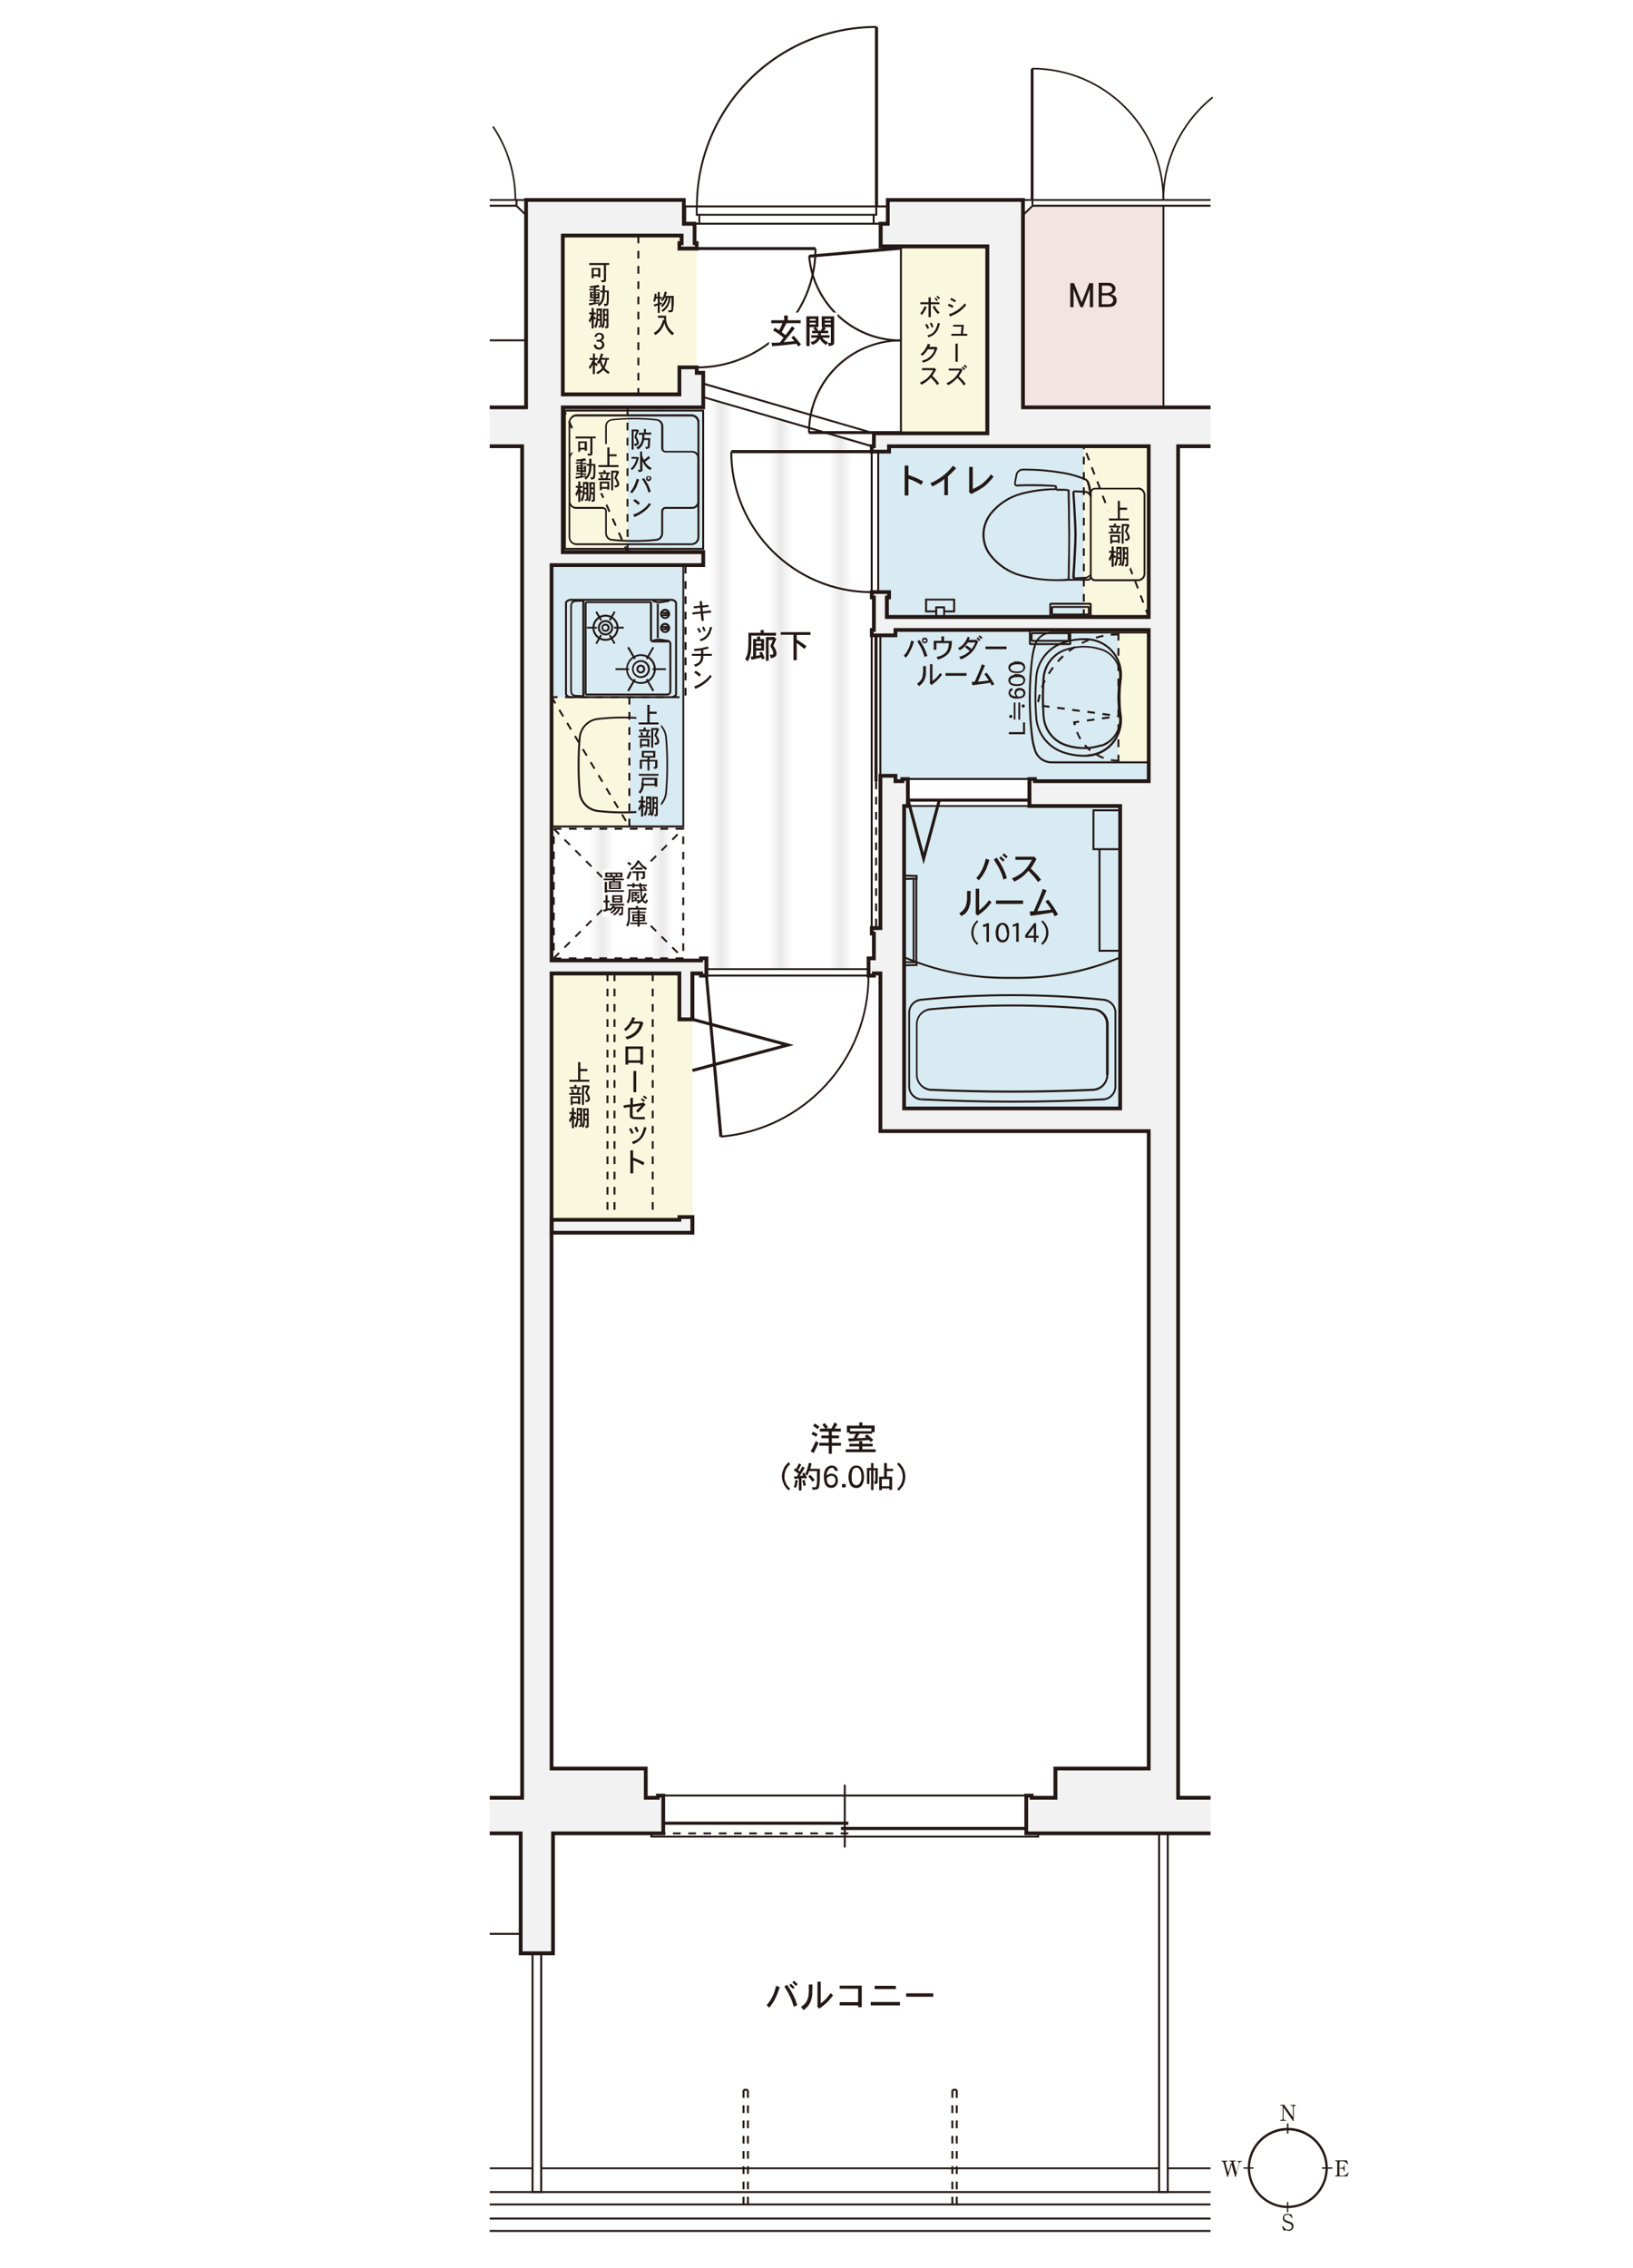 <?xml version="1.0" encoding="UTF-8"?>
<svg id="_レイヤー_1" data-name="レイヤー_1" xmlns="http://www.w3.org/2000/svg" version="1.1" xmlns:xlink="http://www.w3.org/1999/xlink" viewBox="0 0 1000 1389">
  <!-- Generator: Adobe Illustrator 29.4.0, SVG Export Plug-In . SVG Version: 2.1.0 Build 152)  -->
  <defs>
    <style>
      .st0 {
        fill: #231815;
      }

      .st1 {
        fill: #fff;
      }

      .st2, .st3 {
        fill: none;
      }

      .st4 {
        fill: #f1e4e3;
      }

      .st5 {
        fill: #f2f2f2;
      }

      .st6 {
        fill: #faf7df;
      }

      .st7 {
        fill: url(#Unnamed_Pattern_2);
      }

      .st8 {
        fill: #d8eaf2;
      }

      .st3 {
        stroke: #b5b5b6;
        stroke-width: .3px;
      }
    </style>
    <pattern id="Unnamed_Pattern_2" data-name="Unnamed Pattern 2" x="0" y="0" width="4.3" height="81.4" patternTransform="translate(21.8 -397.8) scale(7.3)" patternUnits="userSpaceOnUse" viewBox="0 0 4.3 81.4">
      <g>
        <rect class="st2" width="4.3" height="81.4"/>
        <line class="st3" x1="2.2" y1="83.1" x2="2.2" y2="-2"/>
      </g>
    </pattern>
  </defs>
  <rect class="st1" y="0" width="1000" height="1389"/>
  <g>
    <path class="st0" d="M825,1332.7h-7.4s0-.5,0-.5h.5c.6,0,.8-.3.8-1.2v-6.7c0-.6-.3-1-.9-1h-.4s0-.4,0-.4h7.2s.8,2.3.8,2.3l-.4.2c-.2-.4-.4-.7-.9-1.1-.9-.8-1.8-.9-2.3-.9h-.9c-.5,0-.8.3-.9.8v3.3s1.3,0,1.3,0c.6,0,1.5-.5,1.5-1.4v-.3h.4s0,3.8,0,3.8h-.4s0-.4,0-.4c0-.7-.6-1.3-1.3-1.3h-1.5s0,3.6,0,3.6c0,.4.3.8.9.8h1.2c.5,0,.9,0,2.1-.8.5-.3.9-.8,1.2-1.3l.3.2-.9,2.4Z"/>
    <path class="st0" d="M754.4,1324.6c0-.3-.1-.6-.4-.8-.4-.3-.6-.4-.9-.4h-.3s0-.4,0-.4h3.8s0,.5,0,.5h-.4c-.5,0-.8.2-.8.5v.5c.1,0,1.8,6,1.8,6l1.5-5.7c0,0,0-.3,0-.6,0-.4-.4-.6-.9-.6h-.3s0-.4,0-.4h3.1s0,.4,0,.4h-.4c-.8,0-1.1.7-1.3,1.3l-2.2,8.2h-.3l-2.2-7.7-2.3,7.7h-.3l-2.3-8.6c-.2-.8-.6-1-1.1-1h-.3s0-.4,0-.4h3.8s0,.5,0,.5h-.4c-.5,0-.9,0-.9.5v.4c0,0,1.7,6,1.7,6l1.7-5.7Z"/>
    <path class="st0" d="M790.9,1355.7c-.4.2-.7.3-1,.2-.2,0-.3,0-.6-.1-.3,0-.6-.2-1-.2-1.9,0-2.7,1.4-2.7,2.7,0,1.5.9,2.1,1.7,2.5.5.2.9.4,1.4.5.7.2,1.8.6,2.1,1.1.3.3.3.7.3,1,0,1-.8,2-2.1,2-1.9,0-3-1.7-3.3-2.3l-.6.2,1,2.7c.5-.3,1.1-.4,1.3-.4,0,0,.2,0,.6.2.5.2.8.3,1.1.3,1.8,0,3-1.4,3-3,0-1.4-.8-2-1.7-2.4-.5-.2-1-.4-1.4-.5-.8-.2-1.9-.7-2.3-1.2-.3-.4-.3-.7-.3-1.1,0-1,.8-1.7,1.9-1.7,1.6,0,2.4,1.4,2.9,2.1l.4-.2-.9-2.3Z"/>
    <path class="st0" d="M812.4,1327.5h.7,0s-.6,0-.6,0h.6,0s-.6,0-.6,0h.6c0-13.5-11-24.5-24.5-24.5h0c-13.5,0-24.5,11-24.5,24.5h.7s-.7,0-.7,0h0c0,13.6,11,24.6,24.5,24.6,13.5,0,24.5-11,24.5-24.5h-.7s-.7,0-.7,0c0,12.8-10.4,23.1-23.1,23.1-12.8,0-23.1-10.4-23.1-23.1h-.6.6c0,0,0,0,0,0h-.6.6c0,0,0,0,0,0h0c0-12.8,10.4-23.1,23.1-23.1h0c12.8,0,23.1,10.4,23.1,23.1h0s.6,0,.6,0h-.6s0,0,0,0h.6s-.6,0-.6,0h.7Z"/>
    <polyline class="st0" points="788.9 1354.6 789 1300.3 788.1 1300.3 788.1 1354.6"/>
    <polyline class="st0" points="815.9 1327.2 761.5 1327.2 761.5 1328 815.9 1328"/>
    <path class="st1" d="M809.5,1327.5c0-11.6-9.4-21-20.9-21-11.6,0-21,9.4-21,20.9,0,11.6,9.4,21,20.9,21,11.6,0,21-9.4,21-20.9Z"/>
    <path class="st0" d="M786.4,1288.9l5.3,7.5v-6.1c0-.5-.3-1-.9-1h-.6s0-.4,0-.4h3.3s0,.5,0,.5h-.4c-.5,0-.9.4-.9,1v8.4c0,0-.4,0-.4,0l-5.8-8.3v6.8c0,.5.3,1,.9,1h.8s0,.4,0,.4h-3.7s0-.5,0-.5h.6c.5,0,.9-.4.9-1v-7.5c-.2-.2-.4-.5-.9-.5h-.6s0-.4,0-.4h2.4Z"/>
    <rect class="st8" x="553.7" y="493.6" width="132.3" height="185.2"/>
    <rect class="st8" x="384.3" y="251.4" width="46.3" height="84.7"/>
    <rect class="st6" x="344.6" y="249.5" width="39.7" height="88.6"/>
    <polygon class="st8" points="537.8 362.6 537.8 276.6 544.4 276.6 544.4 273.3 663.7 273.3 663.7 377.8 543.1 377.8 543.1 365.9 544.4 365.9 544.4 362.6 537.8 362.6"/>
    <rect class="st6" x="663.7" y="273.3" width="39.7" height="104.5"/>
    <polygon class="st8" points="385.4 426.9 337.7 426.9 337.7 346 418.5 346 418.5 506.1 385.4 506.1 385.4 426.9"/>
    <rect class="st6" x="337.7" y="426.9" width="47.6" height="79.3"/>
    <rect class="st6" x="551.7" y="150.9" width="52.9" height="114.4"/>
    <polygon class="st6" points="417.4 144.3 417.4 148.9 416.1 148.9 416.1 152.2 426.7 152.2 426.7 225 416.1 225 416.1 241.5 344.6 241.5 344.6 144.3 417.4 144.3"/>
    <polygon class="st6" points="416.1 596.1 416.1 624.2 424 624.2 424 745.3 416.1 745.3 416.1 746.9 337.7 746.9 337.7 596.1 416.1 596.1"/>
    <polygon class="st4" points="632.3 126 626.4 131.8 626.4 249.5 712.4 249.5 712.4 126 632.3 126"/>
    <polygon class="st8" points="684.9 466.9 684.9 385.7 548.4 385.7 548.4 389 539.1 389 539.1 475 548.4 475 548.4 478.3 552.6 478.3 552.6 477 633.7 477 633.7 478.3 703.4 478.3 703.4 466.9 684.9 466.9"/>
    <rect class="st6" x="684.9" y="385.7" width="18.5" height="81.1"/>
    <path class="st7" d="M337.7,506.1v82h91.6v-1.3h3.3v6.6h99.2v-6.6h3.3v-15.2h-1.3v-185.9h1.3v-19.9h-1.3v-92.6s-103.2-30.1-103.2-30.1v6.3h-86v88.6h86v7.9h-12.2v160.1h-80.7ZM430.6,336.1h-84.7v-84.7h84.7v84.7Z"/>
    <polygon class="st5" points="535.2 586.8 535.2 571.6 533.8 571.6 533.8 568.3 539.1 568.3 539.1 478.3 539.1 475 548.4 475 548.4 478.3 552.6 478.3 552.6 477 555.9 477 555.9 493.6 553.7 493.6 553.7 678.8 686 678.8 686 493.6 630.4 493.6 630.4 477 633.7 477 633.7 478.3 703.4 478.3 703.4 385.7 548.4 385.7 548.4 385.7 548.4 389 533.8 389 533.8 385.7 535.2 385.7 535.2 365.9 533.8 365.9 533.8 362.6 544.4 362.6 544.4 365.9 543.1 365.9 543.1 377.8 703.4 377.8 703.4 273.3 544.4 273.3 544.4 276.6 533.8 276.6 533.8 273.3 535.2 273.3 535.2 265.3 543.1 265.3 543.1 265.3 551.7 265.3 604.6 265.3 604.6 150.9 551.7 150.9 539.3 150.9 539.3 137 543.6 137 543.6 122.4 626.4 122.4 626.4 123.8 626.4 144.3 626.4 249.5 741.3 249.5 741.3 273.3 721.4 273.3 721.4 1100.8 741.3 1100.8 741.3 1122.7 628.4 1122.7 628.4 1099.5 631.7 1099.5 631.7 1100.8 646.3 1100.8 646.3 1083 703.4 1083 703.4 692.7 539.1 692.7 539.1 596.1 535.2 596.1 535.2 597.4 531.8 597.4 531.8 586.8 535.2 586.8"/>
    <polygon class="st5" points="337.9 754.9 337.9 746.9 416.1 746.9 416.1 745.3 424 745.3 424 750.9 424 754.9 337.9 754.9"/>
    <polygon class="st5" points="429.3 586.8 429.3 588.2 337.7 588.2 337.7 346 430.6 346 430.6 338.1 344.6 338.1 344.6 249.5 430.6 249.5 430.6 228.3 426.7 228.3 426.7 225 416.1 225 416.1 241.5 344.6 241.5 344.6 144.3 417.4 144.3 417.4 148.9 416.1 148.9 416.1 152.2 426.7 152.2 426.7 148.9 425.3 148.9 425.3 144.3 425.3 138.4 425.3 137 418.7 137 418.7 122.4 335.4 122.4 335.4 122.4 322.1 122.4 322.1 249.5 299.9 249.5 299.9 273.3 319.8 273.3 319.8 1100.8 299.9 1100.8 299.9 1122.7 318.8 1122.7 318.8 1196.1 338.7 1196.1 338.7 1122.7 406.2 1122.7 406.2 1099.5 402.8 1099.5 402.8 1100.8 395.4 1100.8 395.4 1083 337.7 1083 337.7 596.1 416.1 596.1 416.1 624.2 424 624.2 424 596.1 429.3 596.1 429.3 597.4 432.6 597.4 432.6 586.8 429.3 586.8"/>
    <polygon class="st0" points="299.9 1102 320.9 1102 320.9 272.1 299.9 272.1 299.9 274.4 318.6 274.4 318.6 1099.7 299.9 1099.7 299.9 1102 299.9 1102"/>
    <polygon class="st0" points="741.3 272.1 720.3 272.1 720.3 1102 741.3 1102 741.3 1099.7 722.6 1099.7 722.6 274.4 741.3 274.4 741.3 272.1 741.3 272.1"/>
    <polygon class="st0" points="741.3 1121.5 629.6 1121.5 629.6 1100.7 630.6 1100.7 630.6 1100.8 630.6 1102 647.5 1102 647.5 1084.1 704.6 1084.1 704.6 691.5 540.3 691.5 540.3 594.9 534 594.9 534 596.2 533 596.2 533 588 535.2 588 536.3 588 536.3 570.5 535 570.5 535 569.5 540.3 569.5 540.3 478.3 540.3 476.2 547.2 476.2 547.2 478.3 547.2 479.5 553.8 479.5 553.8 478.2 554.8 478.2 554.8 492.4 553.7 492.4 552.5 492.4 552.5 679.9 687.1 679.9 687.1 492.4 631.6 492.4 631.6 478.2 632.6 478.2 632.6 478.3 632.6 479.5 704.6 479.5 704.6 384.6 547.2 384.6 547.2 385.7 547.2 387.9 535 387.9 535 386.9 535.2 386.9 536.3 386.9 536.3 364.7 535 364.7 535 363.7 543.2 363.7 543.2 364.7 543.1 364.7 541.9 364.7 541.9 379 704.6 379 704.6 272.1 543.2 272.1 543.2 275.4 535 275.4 535 274.4 535.2 274.4 536.3 274.4 536.3 266.5 543.1 266.5 543.1 265.3 541.9 265.3 541.9 265.3 541.9 266.5 551.7 266.5 605.8 266.5 605.8 149.7 551.7 149.7 540.5 149.7 540.5 138.2 543.6 138.2 544.8 138.2 544.8 123.6 625.3 123.6 625.3 123.8 625.3 144.3 625.3 250.6 741.3 250.6 741.3 248.3 627.6 248.3 627.6 144.3 627.6 123.8 627.6 122.4 627.6 121.3 542.5 121.3 542.5 135.8 539.3 135.8 538.1 135.8 538.1 152.1 551.7 152.1 603.4 152.1 603.4 264.2 551.7 264.2 543.1 264.2 543.1 265.3 544.3 265.3 544.3 265.3 544.3 264.2 534 264.2 534 272.1 533.8 272.1 532.7 272.1 532.7 277.7 545.6 277.7 545.6 274.4 702.3 274.4 702.3 376.6 544.3 376.6 544.3 367 544.4 367 545.6 367 545.6 361.4 532.7 361.4 532.7 367 534 367 534 384.6 533.8 384.6 532.7 384.6 532.7 390.2 549.5 390.2 549.5 385.7 549.5 385.7 548.4 385.7 548.4 386.9 702.3 386.9 702.3 477.2 634.9 477.2 634.9 477 634.9 475.9 629.2 475.9 629.2 494.7 684.8 494.7 684.8 677.6 554.8 677.6 554.8 494.7 555.9 494.7 557.1 494.7 557.1 475.9 551.4 475.9 551.4 477.2 549.5 477.2 549.5 475 549.5 473.9 538 473.9 538 478.3 538 567.1 532.7 567.1 532.7 572.8 534 572.8 534 585.7 531.8 585.7 530.7 585.7 530.7 598.6 536.3 598.6 536.3 597.3 538 597.3 538 693.8 702.3 693.8 702.3 1081.8 645.1 1081.8 645.1 1099.7 632.9 1099.7 632.9 1099.5 632.9 1098.4 627.3 1098.4 627.3 1123.8 741.3 1123.8 741.3 1121.5 741.3 1121.5"/>
    <polygon class="st0" points="337.9 754.9 339 754.9 339 748.1 417.2 748.1 417.2 746.4 422.8 746.4 422.8 750.9 422.8 753.7 337.9 753.7 337.9 754.9 339 754.9 337.9 754.9 337.9 756 425.2 756 425.2 750.9 425.2 744.1 414.9 744.1 414.9 745.8 336.7 745.8 336.7 756 337.9 756 337.9 754.9"/>
    <polygon class="st0" points="299.9 1123.8 317.7 1123.8 317.7 1197.3 339.8 1197.3 339.8 1123.8 407.3 1123.8 407.3 1098.4 401.7 1098.4 401.7 1099.7 396.6 1099.7 396.6 1081.8 338.9 1081.8 338.9 597.3 414.9 597.3 414.9 625.4 425.2 625.4 425.2 597.3 428.1 597.3 428.1 597.4 428.1 598.6 433.8 598.6 433.8 585.7 428.1 585.7 428.1 587 338.9 587 338.9 347.2 431.8 347.2 431.8 336.9 345.8 336.9 345.8 250.6 431.8 250.6 431.8 227.1 427.8 227.1 427.8 225 427.8 223.8 414.9 223.8 414.9 240.3 345.8 240.3 345.8 145.4 416.2 145.4 416.2 147.7 416.1 147.7 414.9 147.7 414.9 153.4 427.8 153.4 427.8 147.7 426.5 147.7 426.5 144.3 426.5 138.4 426.5 137 426.5 135.8 419.9 135.8 419.9 121.3 335.4 121.3 335.4 122.4 336.5 122.4 336.5 122.4 336.5 121.3 321 121.3 321 248.3 299.9 248.3 299.9 250.6 323.3 250.6 323.3 123.6 335.4 123.6 335.4 122.4 334.2 122.4 334.2 122.4 334.2 123.6 417.6 123.6 417.6 138.2 424.2 138.2 424.2 138.4 424.2 144.3 424.2 150.1 425.5 150.1 425.5 151 417.2 151 417.2 150.1 417.4 150.1 418.6 150.1 418.6 143.1 343.5 143.1 343.5 242.7 417.2 242.7 417.2 226.1 425.5 226.1 425.5 228.3 425.5 229.5 429.5 229.5 429.5 248.3 343.5 248.3 343.5 339.3 429.5 339.3 429.5 344.9 336.6 344.9 336.6 589.3 430.5 589.3 430.5 588 431.4 588 431.4 596.2 430.5 596.2 430.5 596.1 430.5 594.9 422.8 594.9 422.8 623 417.2 623 417.2 594.9 336.6 594.9 336.6 1084.1 394.3 1084.1 394.3 1102 404 1102 404 1100.7 405 1100.7 405 1121.5 337.5 1121.5 337.5 1194.9 320 1194.9 320 1121.5 299.9 1121.5 299.9 1123.8 299.9 1123.8"/>
    <polyline class="st0" points="711.9 126 711.9 249.5 713 249.5 713 126"/>
    <polygon class="st0" points="626.4 131.7 626.9 132.1 632.8 126.3 632.8 121.9 625.9 121.9 625.9 133.1 626.9 132.1 626.4 131.7 627 131.7 627 123 631.7 123 631.7 125.8 626 131.3 626.4 131.7 627 131.7 626.4 131.7"/>
    <path class="st0" d="M712.9,122.4c0-25.2,11.7-47.7,30-62.4l-.6-.8c-18.5,14.8-30.4,37.6-30.4,63.2h1,0Z"/>
    <path class="st0" d="M712.9,122.4c0-44.7-36.2-80.9-80.9-80.9v1c22.1,0,42,8.9,56.5,23.4,14.5,14.5,23.4,34.4,23.4,56.5h1,0Z"/>
    <polyline class="st0" points="632.9 122.4 632.9 42.1 631.2 42.1 631.2 122.4"/>
    <polyline class="st0" points="741.3 125.4 632.3 125.4 632.3 126.6 741.3 126.6"/>
    <polyline class="st0" points="741.3 121.9 632.3 121.9 632.3 123 741.3 123"/>
    <polygon class="st0" points="322.1 131.7 322.5 131.3 316.9 125.8 316.9 123 321.6 123 321.6 131.7 322.1 131.7 322.5 131.3 322.1 131.7 322.7 131.7 322.7 121.9 315.7 121.9 315.7 126.3 322.7 133.1 322.7 131.7 322.1 131.7"/>
    <path class="st0" d="M316.1,122.4c0-16.7-5.1-32.3-13.8-45.2l-.8.6c8.6,12.7,13.6,28.1,13.6,44.6h1,0Z"/>
    <polyline class="st0" points="316.3 125.4 299.9 125.4 299.9 126.6 316.3 126.6"/>
    <polyline class="st0" points="316.3 121.9 299.9 121.9 299.9 123 316.3 123"/>
    <rect class="st0" x="455.3" y="1279.1" width="2.7" height="1.2"/>
    <path class="st0" d="M458.6,1284.6v-4.7h-1.2v4.7h1.2ZM458.6,1293.9v-4.7h-1.2v4.7h1.2ZM458.6,1303.2v-4.7h-1.2v4.7h1.2ZM458.6,1312.6v-4.7h-1.2v4.7h1.2ZM458.6,1321.9v-4.7h-1.2v4.7h1.2ZM458.6,1331.2v-4.7h-1.2v4.7h1.2ZM458.6,1340.6v-4.7h-1.2v4.7h1.2ZM458.6,1349.9v-4.7h-1.2v4.7h1.2Z"/>
    <path class="st0" d="M455.9,1284.6v-4.7h-1.2v4.7h1.2ZM455.9,1293.9v-4.7h-1.2v4.7h1.2ZM455.9,1303.2v-4.7h-1.2v4.7h1.2ZM455.9,1312.6v-4.7h-1.2v4.7h1.2ZM455.9,1321.9v-4.7h-1.2v4.7h1.2ZM455.9,1331.2v-4.7h-1.2v4.7h1.2ZM455.9,1340.6v-4.7h-1.2v4.7h1.2ZM455.9,1349.9v-4.7h-1.2v4.7h1.2Z"/>
    <rect class="st0" x="583.2" y="1279.1" width="2.7" height="1.2"/>
    <path class="st0" d="M586.5,1284.6v-4.7h-1.2v4.7h1.2ZM586.5,1293.9v-4.7h-1.2v4.7h1.2ZM586.5,1303.2v-4.7h-1.2v4.7h1.2ZM586.5,1312.6v-4.7h-1.2v4.7h1.2ZM586.5,1321.9v-4.7h-1.2v4.7h1.2ZM586.5,1331.2v-4.7h-1.2v4.7h1.2ZM586.5,1340.6v-4.7h-1.2v4.7h1.2ZM586.5,1349.9v-4.7h-1.2v4.7h1.2Z"/>
    <path class="st0" d="M583.8,1284.6v-4.7h-1.2v4.7h1.2ZM583.8,1293.9v-4.7h-1.2v4.7h1.2ZM583.8,1303.2v-4.7h-1.2v4.7h1.2ZM583.8,1312.6v-4.7h-1.2v4.7h1.2ZM583.8,1321.9v-4.7h-1.2v4.7h1.2ZM583.8,1331.2v-4.7h-1.2v4.7h1.2ZM583.8,1340.6v-4.7h-1.2v4.7h1.2ZM583.8,1349.9v-4.7h-1.2v4.7h1.2Z"/>
    <polygon class="st0" points="331.4 1196.1 330.8 1196.1 330.8 1341.7 326.7 1341.7 326.7 1196.7 331.4 1196.7 331.4 1196.1 330.8 1196.1 331.4 1196.1 331.4 1195.5 325.5 1195.5 325.5 1342.9 332 1342.9 332 1195.5 331.4 1195.5 331.4 1196.1"/>
    <polygon class="st0" points="715.1 1122.7 714.5 1122.7 714.5 1341.7 710.4 1341.7 710.4 1123.3 715.1 1123.3 715.1 1122.7 714.5 1122.7 715.1 1122.7 715.1 1122.1 709.2 1122.1 709.2 1342.9 715.7 1342.9 715.7 1122.1 715.1 1122.1 715.1 1122.7"/>
    <polyline class="st0" points="741.3 1365.5 299.9 1365.5 299.9 1366.7 741.3 1366.7"/>
    <polyline class="st0" points="741.3 1341.7 299.9 1341.7 299.9 1342.9 741.3 1342.9"/>
    <polyline class="st0" points="741.3 1349.3 299.9 1349.3 299.9 1350.5 741.3 1350.5"/>
    <polyline class="st0" points="299.9 1359.1 741.3 1359.1 741.3 1357.9 299.9 1357.9"/>
    <polyline class="st0" points="326.1 1327.2 299.9 1327.2 299.9 1328.3 326.1 1328.3"/>
    <polyline class="st0" points="741.3 1327.2 715.1 1327.2 715.1 1328.3 741.3 1328.3"/>
    <polyline class="st0" points="709.8 1327.2 331.4 1327.2 331.4 1328.3 709.8 1328.3"/>
    <polygon class="st0" points="628.4 1099.5 628.4 1098.9 405.6 1098.9 405.6 1122.1 398.3 1122.1 398.3 1124.7 398.3 1125.2 636.3 1125.2 636.3 1122.7 636.3 1122.1 629 1122.1 629 1098.9 628.4 1098.9 628.4 1099.5 627.8 1099.5 627.8 1123.3 635.1 1123.3 635.1 1124.1 399.5 1124.1 399.5 1123.3 406.7 1123.3 406.7 1100.1 628.4 1100.1 628.4 1099.5 627.8 1099.5 628.4 1099.5"/>
    <polyline class="st0" points="628.4 1118.7 515 1118.7 515 1120.6 628.4 1120.6"/>
    <polyline class="st0" points="519.5 1115.5 406.1 1115.5 406.1 1117.4 519.5 1117.4"/>
    <path class="st0" d="M407.5,1122.1h-1.4v1.2h1.4v-1.2ZM416.8,1122.1h-4.7v1.2h4.7v-1.2ZM426.2,1122.1h-4.7v1.2h4.7v-1.2ZM435.5,1122.1h-4.7v1.2h4.7v-1.2ZM444.9,1122.1h-4.7v1.2h4.7v-1.2ZM454.2,1122.1h-4.7v1.2h4.7v-1.2ZM463.5,1122.1h-4.7v1.2h4.7v-1.2ZM472.9,1122.1h-4.7v1.2h4.7v-1.2ZM482.2,1122.1h-4.7v1.2h4.7v-1.2ZM491.5,1122.1h-4.7v1.2h4.7v-1.2ZM500.9,1122.1h-4.7v1.2h4.7v-1.2ZM510.2,1122.1h-4.7v1.2h4.7v-1.2ZM519.5,1122.1h-4.7v1.2h4.7v-1.2Z"/>
    <polyline class="st0" points="516.7 1092.9 516.7 1131.3 517.9 1131.3 517.9 1092.9"/>
    <polyline class="st0" points="558.9 538.1 558.9 589.3 560 589.3 560 538.1"/>
    <polyline class="st0" points="560.5 538 560.5 589.3 561.7 589.3 561.7 538"/>
    <polygon class="st0" points="553.7 589.7 560.8 589.9 560.8 590.4 553.7 590.5 553.7 591.7 561.9 591.5 561.9 589.3 561.9 588.8 553.7 588.6 553.7 589.7 553.7 589.7"/>
    <polygon class="st0" points="553.7 538.8 561.9 538.6 561.9 536.4 561.9 535.8 553.7 535.6 553.7 536.8 560.8 537 560.8 537.4 553.7 537.6 553.7 538.8 553.7 538.8"/>
    <polygon class="st0" points="555.9 493.6 556.5 493.6 556.5 477.6 629.8 477.6 629.8 493 555.9 493 555.9 493.6 556.5 493.6 555.9 493.6 555.9 494.1 631 494.1 631 476.4 555.3 476.4 555.3 494.1 555.9 494.1 555.9 493.6"/>
    <polyline class="st0" points="630.4 489 555.9 489 555.9 490.9 630.4 490.9"/>
    <polygon class="st0" points="555.2 490.2 565.6 529.3 576.1 490.2 574.3 489.8 565.6 522.1 557 489.8 555.2 490.2 555.2 490.2"/>
    <polygon class="st0" points="686 495.6 669 495.6 669 520.6 686 520.6 686 519.4 670.2 519.4 670.2 496.8 686 496.8 686 495.6 686 495.6"/>
    <path class="st0" d="M564.4,673.2v.6c18.5.9,37,1.4,55.5,1.4s37.1-.5,55.6-1.4c2.1-.1,4.1-1,5.6-2.5,1.6-1.6,2.5-3.8,2.5-6v-45.2c0-2.3-.9-4.4-2.5-6-1.4-1.4-3.2-2.3-5.2-2.5-18.6-1.9-37.3-2.8-56-2.8s-37.4.9-56,2.8c-2,.2-3.8,1.1-5.2,2.5-1.6,1.6-2.5,3.8-2.5,6v45.2c0,2.3.9,4.4,2.5,6,1.5,1.5,3.5,2.4,5.6,2.5v-.6s0-.6,0-.6c-1.8,0-3.5-.9-4.8-2.1-1.4-1.4-2.2-3.2-2.2-5.2v-45.2c0-2,.8-3.8,2.2-5.2,1.2-1.2,2.8-1.9,4.5-2.1,18.6-1.9,37.2-2.8,55.9-2.8s37.3.9,55.9,2.8c1.7.2,3.3.9,4.5,2.1,1.4,1.4,2.2,3.2,2.2,5.2v45.2c0,2-.8,3.8-2.2,5.2-1.3,1.3-3,2.1-4.8,2.1-18.5.9-37,1.4-55.5,1.4s-37-.5-55.5-1.4v.6Z"/>
    <path class="st0" d="M678.3,658.1h.6v-30.9c0-2.6-1-5.1-2.9-7-1.6-1.6-3.8-2.6-6.1-2.8-16.6-1.5-33.3-2.3-50-2.3s-33.4.8-50,2.3c-2.3.2-4.4,1.2-6.1,2.8-1.8,1.8-2.9,4.4-2.9,7v30.9c0,2.6,1,5.1,2.9,7,1.7,1.7,4.1,2.8,6.5,2.9,16.5.7,33,1.1,49.5,1.1s33-.4,49.5-1.1c2.5-.1,4.8-1.1,6.5-2.9,1.8-1.8,2.9-4.4,2.9-7h-1.2c0,2.3-.9,4.5-2.5,6.1-1.5,1.5-3.6,2.4-5.8,2.5-16.5.7-33,1.1-49.5,1.1s-33-.4-49.5-1.1c-2.2,0-4.2-1-5.8-2.5-1.6-1.6-2.5-3.8-2.5-6.1v-30.9c0-2.3.9-4.5,2.5-6.1,1.4-1.4,3.3-2.3,5.3-2.5,16.6-1.5,33.2-2.3,49.9-2.3s33.3.8,49.9,2.3c2,.2,3.9,1.1,5.3,2.5,1.6,1.6,2.5,3.8,2.5,6.1v30.9h.6Z"/>
    <polygon class="st0" points="686.1 581.6 673.9 581.6 673.9 520 672.7 520 672.7 582.8 686.1 582.8 686.1 581.6 686.1 581.6"/>
    <path class="st0" d="M553.6,586.8l3.7,1.5c16.4,6.4,33.7,10.1,51.3,10.9,3.8.2,7.6.2,11.3.2s7.6,0,11.3-.2c17.6-.8,34.9-4.4,51.3-10.9l3.7-1.5-.4-1.1-3.7,1.5c-16.3,6.4-33.5,10-50.9,10.8-3.8.2-7.5.2-11.3.2s-7.5,0-11.3-.2c-17.5-.7-34.7-4.4-50.9-10.8l-3.7-1.5-.4,1.1h0Z"/>
    <polyline class="st0" points="533.2 389 533.2 568.3 534.4 568.3 534.4 389"/>
    <polyline class="st0" points="539.7 475 539.7 389 538.5 389 538.5 475"/>
    <path class="st0" d="M535.9,562.6v4.7h1.2v-4.7h-1.2ZM535.9,553.2v4.7h1.2v-4.7h-1.2ZM535.9,543.9v4.7h1.2v-4.7h-1.2ZM535.9,534.6v4.7h1.2v-4.7h-1.2ZM535.9,525.2v4.7h1.2v-4.7h-1.2ZM535.9,515.9v4.7h1.2v-4.7h-1.2ZM535.9,506.6v4.7h1.2v-4.7h-1.2ZM535.9,497.2v4.7h1.2v-4.7h-1.2ZM535.9,487.9v4.7h1.2v-4.7h-1.2ZM535.9,478.6v4.7h1.2v-4.7h-1.2Z"/>
    <polyline class="st0" points="535.5 389 535.5 478.6 537.4 478.6 537.4 389"/>
    <path class="st0" d="M664.3,275.1v-1.8h-1.2v1.8h1.2ZM664.3,284.4v-4.7h-1.2v4.7h1.2ZM664.3,293.8v-4.7h-1.2v4.7h1.2ZM664.3,303.1v-4.7h-1.2v4.7h1.2ZM664.3,312.4v-4.7h-1.2v4.7h1.2ZM664.3,321.8v-4.7h-1.2v4.7h1.2ZM664.3,331.1v-4.7h-1.2v4.7h1.2ZM664.3,340.4v-4.7h-1.2v4.7h1.2ZM664.3,349.8v-4.7h-1.2v4.7h1.2ZM664.3,359.1v-4.7h-1.2v4.7h1.2ZM664.3,368.4v-4.7h-1.2v4.7h1.2ZM664.3,377.8v-4.7h-1.2v4.7h1.2Z"/>
    <path class="st0" d="M667.5,281.6l-1.7-4.4-1.1.4,1.7,4.4,1.1-.4ZM670.8,290.3l-1.7-4.4-1.1.4,1.7,4.4,1.1-.4ZM674.2,299l-1.7-4.4-1.1.4,1.7,4.4,1.1-.4ZM677.5,307.8l-1.7-4.4-1.1.4,1.7,4.4,1.1-.4ZM680.8,316.5l-1.7-4.4-1.1.4,1.7,4.4,1.1-.4ZM684.1,325.2l-1.7-4.4-1.1.4,1.7,4.4,1.1-.4ZM687.4,333.9l-1.7-4.4-1.1.4,1.7,4.4,1.1-.4ZM690.7,342.7l-1.7-4.4-1.1.4,1.7,4.4,1.1-.4ZM694,351.4l-1.7-4.4-1.1.4,1.7,4.4,1.1-.4ZM697.4,360.1l-1.7-4.4-1.1.4,1.7,4.4,1.1-.4ZM700.7,368.8l-1.7-4.4-1.1.4,1.7,4.4,1.1-.4ZM704,377.6l-1.7-4.4-1.1.4,1.7,4.4,1.1-.4Z"/>
    <polygon class="st0" points="533.8 362.6 533.8 363.2 538.4 363.2 538.4 276 533.2 276 533.2 363.2 533.8 363.2 533.8 362.6 534.4 362.6 534.4 277.2 537.2 277.2 537.2 362 533.8 362 533.8 362.6 534.4 362.6 533.8 362.6"/>
    <path class="st0" d="M533.8,362c-23.6,0-44.9-9.6-60.4-25-15.5-15.5-25-36.8-25-60.4h-1.2c0,47.8,38.8,86.6,86.6,86.6v-1.2h0Z"/>
    <polyline class="st0" points="533.8 275.6 447.8 275.6 447.8 277.5 533.8 277.5"/>
    <path class="st0" d="M426.7,225.6c40.5,0,73.3-32.8,73.3-73.3h-1.2c0,19.9-8.1,38-21.1,51-13.1,13.1-31.1,21.1-51,21.1v1.2h0Z"/>
    <polyline class="st0" points="426.7 153.1 499.4 153.1 499.4 151.3 426.7 151.3"/>
    <path class="st0" d="M390.3,237.6v3.9h1.2v-3.9h-1.2ZM390.3,228.3v4.7h1.2v-4.7h-1.2ZM390.3,219v4.7h1.2v-4.7h-1.2ZM390.3,209.6v4.7h1.2v-4.7h-1.2ZM390.3,200.3v4.7h1.2v-4.7h-1.2ZM390.3,190.9v4.7h1.2v-4.7h-1.2ZM390.3,181.6v4.7h1.2v-4.7h-1.2ZM390.3,172.3v4.7h1.2v-4.7h-1.2ZM390.3,162.9v4.7h1.2v-4.7h-1.2ZM390.3,153.6v4.7h1.2v-4.7h-1.2ZM390.3,144.3v4.7h1.2v-4.7h-1.2Z"/>
    <polygon class="st0" points="417.9 346.5 417.9 505.5 337.7 505.5 337.7 506.7 419 506.7 419 346.5 417.9 346.5 417.9 346.5"/>
    <path class="st0" d="M341.4,426.3h-3.6v1.2h3.6v-1.2ZM350.7,426.3h-4.7v1.2h4.7v-1.2ZM360.1,426.3h-4.7v1.2h4.7v-1.2ZM369.4,426.3h-4.7v1.2h4.7v-1.2ZM378.7,426.3h-4.7v1.2h4.7v-1.2ZM388.1,426.3h-4.7v1.2h4.7v-1.2ZM397.4,426.3h-4.7v1.2h4.7v-1.2ZM406.7,426.3h-4.7v1.2h4.7v-1.2ZM416.1,426.3h-4.7v1.2h4.7v-1.2ZM419.2,421.2v4.7h1.2v-4.7h-1.2ZM419.2,411.9v4.7h1.2v-4.7h-1.2ZM419.2,402.6v4.7h1.2v-4.7h-1.2ZM419.2,393.2v4.7h1.2v-4.7h-1.2ZM419.2,383.9v4.7h1.2v-4.7h-1.2ZM419.2,374.6v4.7h1.2v-4.7h-1.2ZM419.2,365.2v4.7h1.2v-4.7h-1.2ZM419.2,355.9v4.7h1.2v-4.7h-1.2ZM419.2,346.5v4.7h1.2v-4.7h-1.2Z"/>
    <polygon class="st0" points="424.3 656.4 486.1 639.9 424.3 623.3 423.8 625.1 478.9 639.9 423.8 654.6 424.3 656.4 424.3 656.4"/>
    <polyline class="st0" points="535.3 264.8 430.8 234.3 430.5 235.5 535 265.9"/>
    <polyline class="st0" points="535.3 273 430.8 242.6 430.5 243.7 535 274.2"/>
    <polyline class="st0" points="551.1 151.2 551.1 265.7 552.3 265.7 552.3 151.2"/>
    <path class="st0" d="M551.8,207.9c-31.5,0-57,25.5-57,57h1.2c0-15.4,6.3-29.4,16.4-39.5,10.1-10.1,24.1-16.4,39.5-16.4v-1.2h0Z"/>
    <polyline class="st0" points="551.8 264 495.3 264 495.3 265.8 551.8 265.8"/>
    <path class="st0" d="M551.8,207.9c-29.3,0-53.3-22.5-55.7-51.2h-1.2c2.4,29.4,26.9,52.4,56.8,52.4v-1.2h0Z"/>
    <polyline class="st0" points="551.6 151 495.4 156 495.5 157.8 551.8 152.9"/>
    <path class="st0" d="M384.8,501.3v4.7h1.2v-4.7h-1.2ZM384.8,492v4.7h1.2v-4.7h-1.2ZM384.8,482.7v4.7h1.2v-4.7h-1.2ZM384.8,473.3v4.7h1.2v-4.7h-1.2ZM384.8,464v4.7h1.2v-4.7h-1.2ZM384.8,454.7v4.7h1.2v-4.7h-1.2ZM384.8,445.3v4.7h1.2v-4.7h-1.2ZM384.8,436v4.7h1.2v-4.7h-1.2ZM384.8,426.7v4.7h1.2v-4.7h-1.2Z"/>
    <path class="st0" d="M380.4,499l2.4,4,1-.6-2.4-4-1,.6ZM375.6,491l2.4,4,1-.6-2.4-4-1,.6ZM370.8,483l2.4,4,1-.6-2.4-4-1,.6ZM366,475l2.4,4,1-.6-2.4-4-1,.6ZM361.2,467l2.4,4,1-.6-2.4-4-1,.6ZM356.4,459l2.4,4,1-.6-2.4-4-1,.6ZM351.6,451l2.4,4,1-.6-2.4-4-1,.6ZM346.8,443l2.4,4,1-.6-2.4-4-1,.6ZM342,435l2.4,4,1-.6-2.4-4-1,.6ZM337.2,427l2.4,4,1-.6-2.4-4-1,.6Z"/>
    <path class="st0" d="M646.8,299.6v-.6c-7.3,0-14.6.9-21.6,2.8-7.4,2-14.1,6.3-18.9,12.3-3,3.8-4.7,8.5-4.7,13.3,0,4.8,1.6,9.5,4.7,13.3,4.8,6,11.4,10.3,18.9,12.3,7.1,1.9,14.3,2.8,21.6,2.8s1.8,0,3.6,0c.9,0,1.8,0,2.6-.1.4,0,.7,0,1-.1.3,0,.5,0,.8-.3l.2-.2v-.2s.3-19.5.3-27.3-.3-27.3-.3-27.3v-.2s-.2-.2-.2-.2c-.3-.3-.5-.2-.8-.3-.9-.2-2.7-.3-4.2-.3-1.6,0-2.9,0-2.9,0v.6s0,.6,0,.6c0,0,1.7,0,3.5,0,.9,0,1.8,0,2.5.1.3,0,.6,0,.9.1h.2c0,0,0,0,0,0l.2-.3-.2.2h0c0,0,.2-.2.2-.2l-.2.2.4-.4h-.6s0,4.9.2,10.7c0,5.8.2,12.7.2,16.6s0,10.7-.2,16.6c0,5.8-.2,10.7-.2,10.7h.6s-.4-.4-.4-.4l.2.2-.2-.3h0c0,0,.2.3.2.3l-.2-.3h0c-.2,0-.8.2-1.5.2-2.2.2-5.6.2-5.6.2-7.2,0-14.4-.9-21.3-2.8-7.2-1.9-13.6-6.1-18.3-11.9-2.9-3.6-4.4-8-4.4-12.6,0-4.6,1.6-9,4.4-12.6,4.7-5.8,11.1-10,18.3-11.9,7-1.8,14.1-2.8,21.3-2.8v-.6Z"/>
    <path class="st0" d="M668.5,304c0-3-.5-5.9-1.5-8.7h0c-.4-1-1.2-1.8-2.1-2.3h0s0,0,0,0c-4.9-2-10.1-3.5-15.3-4.2v.6c0,0,0-.6,0-.6-7.2-1.2-14.4-1.8-21.7-1.8s-1,0-1.5,0c-2,0-3.8,1.4-4.4,3.3h0s-1,5.7-1,5.7h0s0,.1,0,.1c0,1,.8,1.8,1.7,1.8h0s0,0,0,0h0c3.3-.2,6.6-.2,9.8-.2s7.8.1,11.7.3v-.6s0,.6,0,.6l1.9.2v-.6s0,.6,0,.6h0v1.3h1.2v-1.2c0-.6-.5-1.2-1.1-1.2h0s-1.9-.2-1.9-.2h0s0,0,0,0c-3.9-.2-7.9-.4-11.8-.4s-6.6,0-9.9.2v.6s0-.6,0-.6h0v.6-.6c-.3,0-.6-.3-.6-.6h0s-.6,0-.6,0h.6c0,0,1-5.5,1-5.5h-.6c0,0,.6,0,.6,0,.4-1.4,1.7-2.4,3.2-2.5.5,0,1,0,1.5,0,7.2,0,14.4.6,21.5,1.8h0s0,0,0,0c5.2.7,10.2,2.1,15,4.1l.2-.5-.2.5c.7.3,1.2.9,1.5,1.6l.5-.2-.6.2c.9,2.7,1.4,5.5,1.4,8.3h1.2s0,0,0,0Z"/>
    <path class="st0" d="M653.2,355.6h13.1c.8,0,1.8-.6,2.2-2l-1.1-.3c-.3,1-.8,1.1-1.1,1.2h-13.1v1.2h0Z"/>
    <path class="st0" d="M667.4,351.7l-.2.2c-.4.4-1.5,1.3-2.2,1.3-1,0-4.4.3-6,.3-.4,0-.7,0-.8,0h0s0,0,0,0v-.5c0-.4,0-.8,0-1.1,0-.2,0-.5,0-1,.3-3.9,1.1-18,1.1-23.5,0-3.1-.3-9.1-.6-14.3-.1-2.6-.3-5.1-.4-6.9,0-.9-.1-1.7-.2-2.2,0-.6,0-.9,0-1,0-.3-.1-.7-.1-1.1v-.4c0,0,0,0,0,0h0c0,0,.4,0,.7,0,1.6,0,5,.2,6.1.3.4,0,1.1.4,1.6.8l.6.5.2.2.9-.8s-.4-.4-1-.9c-.6-.4-1.3-.9-2.2-1-1.1,0-4.5-.3-6.2-.3-.4,0-.7,0-.9,0-.4,0-.8.4-.9.7-.1.3-.2.6-.2.9,0,.5,0,1,.1,1.3,0,0,0,.4,0,.9.3,3.9,1.1,18,1.1,23.4,0,3.1-.3,9-.6,14.3-.1,2.6-.3,5.1-.4,6.9,0,.9-.1,1.7-.2,2.2,0,.5,0,.9,0,.9,0,.3-.1.8-.1,1.3,0,.3,0,.6.2.9.1.3.5.6.9.7.2,0,.5,0,.9,0,1.7,0,5.1-.2,6.1-.3.9,0,1.6-.6,2.2-1,.6-.4,1-.9,1-.9l-.9-.8h0Z"/>
    <path class="st0" d="M696.9,299.3v-.6h-26.3c-1.8,0-3.2,1.5-3.2,3.2v50.8c0,1.8,1.4,3.2,3.2,3.2h26.3c2.5,0,4.5-2,4.5-4.6v-48.2c0-2.5-2-4.6-4.5-4.6v1.2c1.9,0,3.4,1.5,3.4,3.4v48.2c0,1.9-1.5,3.4-3.4,3.4h-26.3c-1.1,0-2.1-.9-2.1-2.1v-50.8c0-1.1.9-2.1,2.1-2.1h26.3v-.6Z"/>
    <polygon class="st0" points="430.6 251.4 430.6 250.9 345.4 250.9 345.4 336.7 431.2 336.7 431.2 250.9 430.6 250.9 430.6 251.4 430 251.4 430 335.5 346.5 335.5 346.5 252 430.6 252 430.6 251.4 430 251.4 430.6 251.4"/>
    <path class="st0" d="M427.8,258.7h.6c0-1.3-.5-2.6-1.4-3.5-.9-.9-2.2-1.5-3.5-1.5h-70.3c-1.3,0-2.6.5-3.5,1.5-.9.9-1.5,2.2-1.5,3.5v70.1c0,1.3.5,2.6,1.4,3.5.9.9,2.2,1.5,3.5,1.5h70.3c1.3,0,2.6-.5,3.5-1.4.9-.9,1.4-2.2,1.4-3.5v-70.1h-1.2v70.1c0,1-.4,2-1.1,2.7-.7.7-1.7,1.1-2.7,1.1h-70.3c-1,0-2-.4-2.7-1.1-.7-.7-1.1-1.7-1.1-2.7v-70.1c0-1,.4-2,1.1-2.7.7-.7,1.7-1.1,2.7-1.1h70.3c1,0,2,.4,2.7,1.1.7.7,1.1,1.7,1.1,2.7h.6Z"/>
    <path class="st0" d="M405.6,313h.6c0-.4.1-.7.4-1,.3-.3.6-.4,1-.4h16.2c1.2,0,2.4-.5,3.2-1.3.9-.9,1.3-2,1.3-3.2v-26.5c0-1.2-.5-2.4-1.3-3.2-.9-.9-2-1.3-3.2-1.3h-16.2c-.4,0-.7-.1-1-.4h0c-.3-.3-.4-.6-.4-1v-13.6c0-1.2-.5-2.4-1.3-3.2-.7-.7-1.7-1.2-2.8-1.3-4.5-.5-9.1-.7-13.7-.7s-9.1.2-13.7.7c-1,.1-2,.6-2.8,1.3-.9.9-1.3,2-1.3,3.2v13.6c0,.4-.1.7-.4,1h0c-.3.3-.6.4-1,.4h-16.3c-1.2,0-2.4.5-3.2,1.3-.9.9-1.3,2-1.3,3.2v26.5c0,1.2.5,2.4,1.3,3.2.9.9,2,1.3,3.2,1.3h16.3c.4,0,.7.2,1,.4.3.3.4.6.4,1v13.6c0,1.2.5,2.4,1.3,3.2.7.7,1.7,1.2,2.8,1.3,4.5.5,9.1.7,13.7.7s9.2-.2,13.7-.7c1-.1,2-.6,2.7-1.3h0c.8-.9,1.3-2,1.3-3.2v-13.6h-1.2v13.6c0,.9-.4,1.8-1,2.4l.4.4-.4-.4c-.6.6-1.3.9-2,1-4.5.5-9,.7-13.6.7s-9.1-.2-13.6-.7c-.8,0-1.5-.4-2.1-1-.6-.6-1-1.5-1-2.4v-13.6c0-.7-.3-1.3-.8-1.8-.5-.5-1.1-.8-1.8-.8h-16.3c-.9,0-1.8-.4-2.4-1-.6-.6-1-1.5-1-2.4v-26.5c0-.9.4-1.8,1-2.4.6-.6,1.5-1,2.4-1h16.3c.7,0,1.3-.3,1.8-.8l-.4-.4.4.4c.5-.5.8-1.1.8-1.8v-13.6c0-.9.4-1.8,1-2.4.6-.6,1.3-.9,2-1,4.5-.5,9-.7,13.6-.7s9.1.2,13.6.7c.8,0,1.5.4,2.1,1,.6.6,1,1.5,1,2.4v13.6c0,.7.3,1.3.8,1.8l.4-.4-.4.4c.5.5,1.1.8,1.8.8h16.2c.9,0,1.8.4,2.4,1,.6.6,1,1.5,1,2.4v26.5c0,.9-.4,1.8-1,2.4-.6.6-1.5,1-2.4,1h-16.2c-.7,0-1.3.3-1.8.8-.5.5-.8,1.1-.8,1.8h.6Z"/>
    <path class="st0" d="M383.7,333.5v4.6h1.2v-4.6h-1.2ZM383.7,324.1v4.7h1.2v-4.7h-1.2ZM383.7,314.8v4.7h1.2v-4.7h-1.2ZM383.7,305.5v4.7h1.2v-4.7h-1.2ZM383.7,296.1v4.7h1.2v-4.7h-1.2ZM383.7,286.8v4.7h1.2v-4.7h-1.2ZM383.7,277.5v4.7h1.2v-4.7h-1.2ZM383.7,268.1v4.7h1.2v-4.7h-1.2ZM383.7,258.8v4.7h1.2v-4.7h-1.2ZM383.7,249.5v4.7h1.2v-4.7h-1.2Z"/>
    <path class="st0" d="M382.2,334.9l1.5,3.4,1.1-.5-1.5-3.4-1.1.5ZM378.4,326.4l1.9,4.3,1.1-.5-1.9-4.3-1.1.5ZM374.6,317.8l1.9,4.3,1.1-.5-1.9-4.3-1.1.5ZM370.8,309.3l1.9,4.3,1.1-.5-1.9-4.3-1.1.5ZM367,300.8l1.9,4.3,1.1-.5-1.9-4.3-1.1.5ZM363.2,292.3l1.9,4.3,1.1-.5-1.9-4.3-1.1.5ZM359.4,283.8l1.9,4.3,1.1-.5-1.9-4.3-1.1.5ZM355.5,275.2l1.9,4.3,1.1-.5-1.9-4.3-1.1.5ZM351.7,266.7l1.9,4.3,1.1-.5-1.9-4.3-1.1.5ZM347.9,258.2l1.9,4.3,1.1-.5-1.9-4.3-1.1.5ZM344.1,249.7l1.9,4.3,1.1-.5-1.9-4.3-1.1.5Z"/>
    <polygon class="st0" points="578.1 375 584.9 375 584.9 366.6 566.5 366.6 566.5 375 573.3 375 573.3 373.8 567.7 373.8 567.7 367.7 583.7 367.7 583.7 373.8 578.1 373.8 578.1 375 578.1 375"/>
    <polygon class="st0" points="578.7 377.8 578.7 371.3 572.7 371.3 572.7 377.8 573.9 377.8 573.9 372.5 577.6 372.5 577.6 377.8 578.7 377.8 578.7 377.8"/>
    <polygon class="st0" points="668.5 377.8 668.5 369.7 668 369.3 667.9 369.1 643.2 369.1 642.7 369.5 642.6 369.7 642.6 377.8 643.7 377.8 643.7 370.2 643.8 370.1 643.4 369.7 643.4 370.3 667.4 370.3 667.5 370.4 667.9 369.9 667.3 369.9 667.3 377.8 668.5 377.8 668.5 377.8"/>
    <polygon class="st0" points="666.8 372.1 666.2 372.1 666.2 375.7 666.2 375.7 644.8 375.7 644.8 375.7 644.8 372.3 644.8 372.2 666.2 372.2 666.4 372.5 666.8 372.1 666.2 372.1 666.8 372.1 667.2 371.6 666.8 371.2 666.7 371.1 644.4 371.1 643.8 371.6 643.6 371.8 643.6 376.1 644.2 376.7 644.4 376.9 666.7 376.9 667.2 376.3 667.4 376.1 667.4 371.8 667.2 371.6 666.8 372.1"/>
    <polygon class="st0" points="654.8 386.3 654.8 393.9 654.7 394 655.2 394.4 655.2 393.8 631.2 393.8 631.1 393.7 630.7 394.1 631.3 394.1 631.3 386.3 630.1 386.3 630.1 394.4 630.5 394.8 630.7 395 655.4 395 655.8 394.5 656 394.4 656 386.3 654.8 386.3 654.8 386.3"/>
    <polygon class="st0" points="654.4 392 654.9 392 654.9 387.9 654.4 387.4 654.2 387.2 631.9 387.2 631.3 387.7 631.2 387.9 631.2 392.2 631.7 392.8 631.9 393 654.2 393 654.8 392.4 654.9 392.2 654.9 392 654.4 392 653.9 391.6 653.7 391.8 632.4 391.8 632.3 391.8 632.3 388.4 632.4 388.3 653.7 388.3 653.8 388.4 653.8 392 654.4 392 653.9 391.6 654.4 392"/>
    <path class="st0" d="M419,507.6v-.7h-5.3v1.2h4.7v-.6h-.6v.2h1.2,0ZM419,516.9v-4.7h-1.2v4.7h1.2ZM419,526.3v-4.7h-1.2v4.7h1.2ZM419,535.6v-4.7h-1.2v4.7h1.2ZM419,544.9v-4.7h-1.2v4.7h1.2ZM419,554.3v-4.7h-1.2v4.7h1.2ZM419,563.6v-4.7h-1.2v4.7h1.2ZM419,572.9v-4.7h-1.2v4.7h1.2ZM419,582.3v-4.7h-1.2v4.7h1.2ZM413.7,587.4h4.7v-1.2h-4.7v1.2ZM404.3,587.4h4.7v-1.2h-4.7v1.2ZM395,587.4h4.7v-1.2h-4.7v1.2ZM385.7,587.4h4.7v-1.2h-4.7v1.2ZM376.3,587.4h4.7v-1.2h-4.7v1.2ZM367,587.4h4.7v-1.2h-4.7v1.2ZM357.7,587.4h4.7v-1.2h-4.7v1.2ZM348.3,587.4h4.7v-1.2h-4.7v1.2ZM338.5,586.8h0v.7h5.2v-1.2h-4.6s0,.6,0,.6h.6c0,0-1.2,0-1.2,0h0ZM338.5,577.4v4.7h1.2v-4.7h-1.2ZM338.5,568.1v4.7h1.2v-4.7h-1.2ZM338.5,558.8v4.7h1.2v-4.7h-1.2ZM338.5,549.4v4.7h1.2v-4.7h-1.2ZM338.5,540.1v4.7h1.2v-4.7h-1.2ZM338.5,530.7v4.7h1.2v-4.7h-1.2ZM338.5,521.4v4.7h1.2v-4.7h-1.2ZM338.5,512.1v4.7h1.2v-4.7h-1.2ZM343.8,506.9h-4.7v1.2h4.7v-1.2ZM353.1,506.9h-4.7v1.2h4.7v-1.2ZM362.4,506.9h-4.7v1.2h4.7v-1.2ZM371.8,506.9h-4.7v1.2h4.7v-1.2ZM381.1,506.9h-4.7v1.2h4.7v-1.2ZM390.4,506.9h-4.7v1.2h4.7v-1.2ZM399.8,506.9h-4.7v1.2h4.7v-1.2ZM409.1,506.9h-4.7v1.2h4.7v-1.2Z"/>
    <path class="st0" d="M418.7,508l.2-.2-.8-.8-.2.2.8.8ZM412.1,514.6l3.3-3.3-.8-.8-3.3,3.3.8.8ZM405.5,521.2l3.3-3.3-.8-.8-3.3,3.3.8.8ZM398.9,527.8l3.3-3.3-.8-.8-3.3,3.3.8.8ZM392.3,534.4l3.3-3.3-.8-.8-3.3,3.3.8.8ZM385.7,541l3.3-3.3-.8-.8-3.3,3.3.8.8ZM379.1,547.6l3.3-3.3-.8-.8-3.3,3.3.8.8ZM372.5,554.2l3.3-3.3-.8-.8-3.3,3.3.8.8ZM365.9,560.8l3.3-3.3-.8-.8-3.3,3.3.8.8ZM359.3,567.4l3.3-3.3-.8-.8-3.3,3.3.8.8ZM352.7,574l3.3-3.3-.8-.8-3.3,3.3.8.8ZM346.1,580.6l3.3-3.3-.8-.8-3.3,3.3.8.8ZM339.5,587.2l3.3-3.3-.8-.8-3.3,3.3.8.8Z"/>
    <path class="st0" d="M417.9,587.1l.2.2.8-.8-.2-.2-.8.8ZM411.3,580.5l3.3,3.3.8-.8-3.3-3.3-.8.8ZM404.7,573.9l3.3,3.3.8-.8-3.3-3.3-.8.8ZM398.1,567.3l3.3,3.3.8-.8-3.3-3.3-.8.8ZM391.5,560.7l3.3,3.3.8-.8-3.3-3.3-.8.8ZM384.9,554.1l3.3,3.3.8-.8-3.3-3.3-.8.8ZM378.3,547.5l3.3,3.3.8-.8-3.3-3.3-.8.8ZM371.7,540.9l3.3,3.3.8-.8-3.3-3.3-.8.8ZM365.1,534.3l3.3,3.3.8-.8-3.3-3.3-.8.8ZM358.5,527.7l3.3,3.3.8-.8-3.3-3.3-.8.8ZM351.9,521.1l3.3,3.3.8-.8-3.3-3.3-.8.8ZM345.3,514.5l3.3,3.3.8-.8-3.3-3.3-.8.8ZM338.7,507.9l3.3,3.3.8-.8-3.3-3.3-.8.8Z"/>
    <path class="st0" d="M371.4,736.1v4.7h1.2v-4.7h-1.2ZM371.4,726.8v4.7h1.2v-4.7h-1.2ZM371.4,717.5v4.7h1.2v-4.7h-1.2ZM371.4,708.1v4.7h1.2v-4.7h-1.2ZM371.4,698.8v4.7h1.2v-4.7h-1.2ZM371.4,689.4v4.7h1.2v-4.7h-1.2ZM371.4,680.1v4.7h1.2v-4.7h-1.2ZM371.4,670.8v4.7h1.2v-4.7h-1.2ZM371.4,661.4v4.7h1.2v-4.7h-1.2ZM371.4,652.1v4.7h1.2v-4.7h-1.2ZM371.4,642.8v4.7h1.2v-4.7h-1.2ZM371.4,633.4v4.7h1.2v-4.7h-1.2ZM371.4,624.1v4.7h1.2v-4.7h-1.2ZM371.4,614.8v4.7h1.2v-4.7h-1.2ZM371.4,605.4v4.7h1.2v-4.7h-1.2ZM371.4,596.1v4.7h1.2v-4.7h-1.2Z"/>
    <path class="st0" d="M375.7,736.1v4.7h1.2v-4.7h-1.2ZM375.7,726.8v4.7h1.2v-4.7h-1.2ZM375.7,717.5v4.7h1.2v-4.7h-1.2ZM375.7,708.1v4.7h1.2v-4.7h-1.2ZM375.7,698.8v4.7h1.2v-4.7h-1.2ZM375.7,689.4v4.7h1.2v-4.7h-1.2ZM375.7,680.1v4.7h1.2v-4.7h-1.2ZM375.7,670.8v4.7h1.2v-4.7h-1.2ZM375.7,661.4v4.7h1.2v-4.7h-1.2ZM375.7,652.1v4.7h1.2v-4.7h-1.2ZM375.7,642.8v4.7h1.2v-4.7h-1.2ZM375.7,633.4v4.7h1.2v-4.7h-1.2ZM375.7,624.1v4.7h1.2v-4.7h-1.2ZM375.7,614.8v4.7h1.2v-4.7h-1.2ZM375.7,605.4v4.7h1.2v-4.7h-1.2ZM375.7,596.1v4.7h1.2v-4.7h-1.2Z"/>
    <path class="st0" d="M399.1,736.1v4.7h1.2v-4.7h-1.2ZM399.1,726.8v4.7h1.2v-4.7h-1.2ZM399.1,717.5v4.7h1.2v-4.7h-1.2ZM399.1,708.1v4.7h1.2v-4.7h-1.2ZM399.1,698.8v4.7h1.2v-4.7h-1.2ZM399.1,689.4v4.7h1.2v-4.7h-1.2ZM399.1,680.1v4.7h1.2v-4.7h-1.2ZM399.1,670.8v4.7h1.2v-4.7h-1.2ZM399.1,661.4v4.7h1.2v-4.7h-1.2ZM399.1,652.1v4.7h1.2v-4.7h-1.2ZM399.1,642.8v4.7h1.2v-4.7h-1.2ZM399.1,633.4v4.7h1.2v-4.7h-1.2ZM399.1,624.1v4.7h1.2v-4.7h-1.2ZM399.1,614.8v4.7h1.2v-4.7h-1.2ZM399.1,605.4v4.7h1.2v-4.7h-1.2ZM399.1,596.1v4.7h1.2v-4.7h-1.2Z"/>
    <path class="st0" d="M703.4,386.9h-59.4c-5.2,0-9.7,3.5-10.9,8.6h0c0,.1.6.1.6.1l-.6-.2c-.7,2.3-1.2,4.6-1.5,7h.6c0,0,0-.5,0-.5h0s-.6-.1-.6-.1v.6c-1.1,8.2-1.6,16.5-1.6,24.8s.5,16.5,1.5,24.8v.5h.6v-.6h-.6c.3,2.4.8,4.8,1.5,7l.6-.2h-.6c0,0,0,.1,0,.1,1.2,5,5.7,8.6,10.9,8.6h59.4v-1.2h-59.4c-4.6,0-8.7-3.2-9.7-7.7h-.6c0,.1.6.1.6.1h0c0,0,0-.2,0-.2-.7-2.2-1.2-4.5-1.5-6.8v-.5h-.6v.6h.6c-1-8.2-1.5-16.5-1.5-24.7s.5-16.4,1.5-24.6h-.6c0,0,0,.5,0,.5h0s.6.1.6.1v-.6c.4-2.3.9-4.6,1.6-6.8h0v-.2h-.6.6c1.1-4.4,5.1-7.5,9.7-7.5h59.4v-1.2h0Z"/>
    <path class="st0" d="M665.8,462.8v.6c11.9-.6,21.3-10.5,21.3-22.4,0-1,0-2-.2-3-.5-3.5-.7-7-.7-10.5v-.8c0-3.5.2-7,.7-10.5.1-1,.2-2,.2-3,0-11.9-9.3-21.8-21.3-22.4h0s-2,0-2,0h0c-4.5,0-9,.8-13.3,2.3-9.3,3.3-15.8,11.8-16.5,21.7-.3,4.1-.5,8.2-.5,12.3s.2,8.2.5,12.3c.7,9.9,7.2,18.4,16.5,21.7,4.3,1.5,8.8,2.3,13.3,2.3h2c0,0,0,0,0,0h0s0-.6,0-.6v-.6s-2,0-2,0v.6s0-.6,0-.6c-4.4,0-8.8-.8-12.9-2.2-8.9-3.2-15.1-11.3-15.8-20.7-.3-4.1-.5-8.1-.5-12.2s.2-8.1.5-12.2c.7-9.4,6.9-17.5,15.8-20.7,4.1-1.5,8.5-2.2,12.9-2.2h0s2,0,2,0v-.6s0,.6,0,.6c11.3.6,20.1,9.9,20.1,21.2,0,.9,0,1.9-.2,2.8-.5,3.5-.7,7.1-.7,10.6v.8c0,3.6.2,7.1.7,10.6.1.9.2,1.9.2,2.8,0,11.3-8.9,20.6-20.1,21.2v.6s0-.6,0-.6v.6Z"/>
    <path class="st0" d="M674.4,456.6l.2.6c7-2.3,11.8-8.9,11.8-16.3s0-1.6-.2-2.4c-.5-3.6-.7-7.2-.7-10.8v-1c0-3.6.3-7.2.7-10.8.1-.8.2-1.6.2-2.4,0-7.4-4.8-14-11.8-16.3-3.5-1.1-7.2-1.7-10.9-1.7s-8,.7-11.8,2c-7.6,2.7-12.9,9.7-13.5,17.7-.3,4-.4,7.9-.4,11.9s.2,8,.5,11.9c.6,8.1,5.9,15,13.5,17.7,3.8,1.4,7.8,2,11.8,2s7.3-.6,10.9-1.7l-.2-.6-.2-.6c-3.4,1.1-6.9,1.7-10.5,1.7s-7.7-.7-11.4-2c-7.2-2.6-12.1-9.1-12.7-16.7-.3-3.9-.4-7.9-.4-11.8s.2-7.9.4-11.8c.6-7.6,5.6-14.1,12.7-16.7,3.7-1.3,7.5-2,11.4-2s7.1.6,10.5,1.7c6.6,2.1,11,8.3,11,15.2s0,1.5-.2,2.2c-.5,3.6-.8,7.3-.8,11v1c0,3.7.3,7.3.8,11,.1.7.2,1.5.2,2.2,0,6.9-4.4,13-11,15.2l.2.6Z"/>
    <path class="st0" d="M685.5,392.2v-4.7h-1.2v4.7h1.2ZM685.5,401.5v-4.7h-1.2v4.7h1.2ZM685.5,410.9v-4.7h-1.2v4.7h1.2ZM685.5,420.2v-4.7h-1.2v4.7h1.2ZM685.5,429.5v-4.7h-1.2v4.7h1.2ZM685.5,438.9v-4.7h-1.2v4.7h1.2ZM685.5,448.2v-4.7h-1.2v4.7h1.2ZM685.5,457.5v-4.7h-1.2v4.7h1.2ZM685.5,466.9v-4.7h-1.2v4.7h1.2Z"/>
    <path class="st0" d="M684.2,439.3h.8c0-.1-.2-1.3-.2-1.3h-.8c0,.1.2,1.3.2,1.3ZM674.9,440.5l4.6-.6-.2-1.2-4.6.6.2,1.2ZM665.7,441.8l4.6-.6-.2-1.2-4.6.6.2,1.2ZM658.9,443.8c-.1-.5-.2-1.1-.3-1.6h-.6c0,0,0,.7,0,.7l2.9-.4-.2-1.2-2.9.4h-.6c0,0,0,.7,0,.7,0,.6.2,1.1.3,1.7l1.1-.2h0ZM662.1,452.2c-.8-1.3-1.5-2.7-2-4.1l-1.1.4c.6,1.5,1.3,2.9,2.1,4.3l1-.6h0ZM668.1,459.1c-1.2-1-2.3-2-3.3-3.2l-.9.8c1,1.2,2.2,2.3,3.4,3.3l.7-.9h0ZM676,463.6c-1.4-.5-2.8-1.2-4.1-1.9l-.6,1c1.4.8,2.8,1.4,4.3,2l.4-1.1h0ZM684.9,465.2c-1.5,0-3.1-.1-4.5-.4l-.2,1.1c1.5.3,3.1.4,4.7.4v-1.2s0,0,0,0Z"/>
    <path class="st0" d="M684.3,439h.6c0,0,.2-1.1.2-1.1h-.6c0,0-.2,1.1-.2,1.1ZM675,437.8l4.6.6.2-1.2-4.6-.6-.2,1.2ZM665.8,436.5l4.6.6.2-1.2-4.6-.6-.2,1.2ZM656.5,435.3l4.6.6.2-1.2-4.6-.6-.2,1.2ZM647.3,434l4.6.6.2-1.2-4.6-.6-.2,1.2ZM638,432.8l4.6.6.2-1.2-4.6-.6-.2,1.2ZM636.1,425.2c-.4,1.5-.7,3-1,4.6l1.2.2c.3-1.5.6-3,1-4.5l-1.1-.3h0ZM639.4,416.4c-.7,1.4-1.3,2.9-1.9,4.3l1.1.4c.5-1.4,1.1-2.9,1.8-4.2l-1-.5ZM644.3,408.4c-.9,1.3-1.8,2.6-2.6,3.9l1,.6c.8-1.3,1.7-2.6,2.6-3.8l-.9-.7h0ZM650.6,401.3c-1.2,1.1-2.3,2.2-3.3,3.4l.9.8c1-1.1,2.1-2.2,3.2-3.3l-.8-.9ZM658.1,395.6c-1.3.8-2.6,1.7-3.9,2.7l.7.9c1.2-.9,2.5-1.8,3.8-2.6l-.6-1h0ZM666.5,391.4c-1.5.6-2.9,1.2-4.3,1.9l.5,1c1.4-.7,2.8-1.3,4.2-1.9l-.4-1.1h0ZM675.6,388.8c-1.6.3-3.1.7-4.6,1.1l.3,1.1c1.5-.4,3-.8,4.5-1.1l-.2-1.1h0ZM684.9,387.9c-1.6,0-3.2,0-4.7.2v1.2c1.6-.1,3.2-.2,4.7-.2v-1.2h0Z"/>
    <path class="st0" d="M411.3,367.3v-.6h-62c-.7,0-1.4.3-2.1.7-.6.4-1.2,1-1.2,1.9v55.6c0,.8.6,1.5,1.2,1.9.6.4,1.4.7,2.1.7h62c.7,0,1.4-.3,2.1-.7.6-.4,1.2-1,1.2-1.9v-55.6c0-.8-.6-1.5-1.2-1.9-.6-.4-1.4-.7-2.1-.7v1.2c.4,0,1,.2,1.4.5.4.3.7.7.7.9v55.6c0,.2-.2.6-.7.9-.4.3-1,.5-1.4.5h-62c-.4,0-1-.2-1.4-.5-.4-.3-.7-.7-.7-.9v-55.6c0-.3.2-.6.7-.9.4-.3,1-.5,1.4-.5h62v-.6Z"/>
    <path class="st0" d="M352.5,368v-.6c-1.1.2-2,.4-2.6,1.2-.5.8-.7,1.8-.7,3.4v49.9c0,1.5.1,2.6.7,3.4.6.8,1.4,1.1,2.5,1.2h0s5.5.3,5.5.3v-59.7l-5.5.3h0s0,.6,0,.6v.6s4.2-.2,4.2-.2v57.3l-4.2-.2v.6s0-.6,0-.6c-1-.1-1.4-.4-1.7-.8-.3-.4-.5-1.2-.5-2.7v-49.9c0-1.5.2-2.3.5-2.7.3-.4.7-.6,1.7-.8v-.6c0,0,0,.6,0,.6v-.6Z"/>
    <path class="st0" d="M409.1,392.8v-.6h-9.1c-.4,0-.7-.3-.7-.7v-22.1c0-.7-.6-1.2-1.2-1.2h-38.8c-.7,0-1.2.6-1.2,1.2v55.3c0,.7.6,1.2,1.2,1.2h49.2c1.4,0,2.6-1.2,2.6-2.6v-29.2c0-1.1-.9-1.9-1.9-1.9v1.2c.4,0,.7.3.7.7v29.2c0,.8-.6,1.4-1.4,1.4h-49.3v-55.4h0c0,0,38.8,0,38.8,0h0v22.2c0,1.1.9,1.9,1.9,1.9h9.1v-.6Z"/>
    <path class="st0" d="M399.9,393l2.1-.7-.2-.6v.6c0,0,.3,0,.7,0,.4,0,.8,0,1.2,0h.4c.8.1,5.7.9,5.7.9l.2-1.2s-4.9-.8-5.7-.9h-.6c-.9,0-2,.1-2,.1h0s-2.1.7-2.1.7l.4,1.1h0Z"/>
    <path class="st0" d="M399.6,368.5l2.1.7h0s0,0,0,0c0,0,1.1.2,2,.2h.6c.9-.1,5.7-.9,5.7-.9l-.2-1.2s-4.9.8-5.7.9h-.4c-.8,0-1.8-.1-1.8-.1v.6c0,0,0-.6,0-.6l-2.1-.7-.4,1.1h0Z"/>
    <path class="st0" d="M410.2,383.6c-.4-1.2-1.5-2.2-2.9-2.2-1.7,0-3.1,1.4-3.1,3.1,0,1.7,1.4,3.1,3.1,3.1,1.4,0,2.5-.9,2.9-2.2l-1.1-.3c-.2.8-.9,1.4-1.8,1.4-1.1,0-1.9-.8-1.9-1.9,0-1,.8-1.9,1.9-1.9.8,0,1.5.6,1.8,1.4l1.1-.3h0Z"/>
    <path class="st0" d="M405.2,385.9s.5,0,1,0c.5,0,1.1,0,1.1,0,0,0,.3,0,.6,0,.3,0,.7,0,1.1,0h.5s.5-.2.5-.2h.2c0-.1.2-1,.2-1h0c0-.1-.2-.9-.2-.9v-.2s-.2-.1-.2-.1l-.5-.2h-.5c-.4,0-.7,0-1.1,0-.3,0-.6,0-.6,0,0,0-.6,0-1.1,0-.5,0-1,0-1,0v1.2c-.1,0,.3,0,.8,0,.5,0,1,0,1.2.1.2,0,.4,0,.8,0,.3,0,.7,0,1,0h.3s0,0,0,0v-.3c0,0,0,.2,0,.2h0s0-.2,0-.2l-.2.2.4-.5h-.6c0,.1.1.7.1.7v.6c-.1,0,.5.1.5.1l-.4-.5.2.2v-.3c0,0-.2,0-.2,0l.2.2v-.3c0,0-.4,0-.4,0-.3,0-.7,0-1,0-.3,0-.6,0-.8,0-.2,0-.7,0-1.2.1-.5,0-1,0-1,0v1.2c.1,0,.1,0,.1,0Z"/>
    <path class="st0" d="M410.2,375c-.4-1.2-1.5-2.2-2.9-2.2s-3.1,1.4-3.1,3.1c0,1.7,1.4,3.1,3.1,3.1,1.4,0,2.5-.9,2.9-2.2l-1.1-.3c-.2.8-.9,1.4-1.8,1.4-1.1,0-1.9-.8-1.9-1.9,0-1,.8-1.9,1.9-1.9.8,0,1.5.6,1.8,1.4l1.1-.3h0Z"/>
    <path class="st0" d="M405.2,377.3s.5,0,1,0c.5,0,1.1,0,1.1,0,0,0,.3,0,.6,0,.3,0,.7,0,1.1,0h.5s.5-.2.5-.2h.2c0-.1.2-1,.2-1h0c0-.1-.2-.9-.2-.9v-.2s-.2-.1-.2-.1l-.5-.2h-.5c-.4,0-.7,0-1.1,0-.3,0-.6,0-.6,0,0,0-.6,0-1.1,0-.5,0-1,0-1,0v1.2c-.1,0,.3,0,.8,0,.5,0,1,0,1.2.1.2,0,.4,0,.8,0,.3,0,.7,0,1,0h.3s0,0,0,0v-.3c0,0,0,.2,0,.2h0c0,0,0-.2,0-.2l-.2.2.4-.5h-.6c0,.1.1.7.1.7v.6c-.1,0,.5.1.5.1l-.4-.5.2.2v-.3c0,0-.2,0-.2,0l.2.2v-.3c0,0-.4,0-.4,0-.3,0-.7,0-1,0-.3,0-.6,0-.8,0-.2,0-.7,0-1.2.1-.5,0-1,0-1,0v1.2c.1,0,.1,0,.1,0Z"/>
    <polyline class="st0" points="402.2 369.7 402.2 390.7 403.4 390.7 403.4 369.7"/>
    <path class="st0" d="M378.2,384.4h-.6c0,3.8-3.1,6.8-6.8,6.8-3.8,0-6.8-3.1-6.8-6.8,0-3.8,3.1-6.8,6.8-6.8,3.8,0,6.8,3.1,6.8,6.8h1.2c0-4.4-3.6-8-8-8-4.4,0-8,3.6-8,8,0,4.4,3.6,8,8,8,4.4,0,8-3.6,8-8h-.6Z"/>
    <path class="st0" d="M374.9,384.4h-.6c0,1.9-1.6,3.5-3.5,3.5-2,0-3.5-1.6-3.5-3.5,0-2,1.6-3.5,3.5-3.5,1.9,0,3.5,1.6,3.5,3.5h1.2c0-2.6-2.1-4.7-4.7-4.7-2.6,0-4.7,2.1-4.7,4.7,0,2.6,2.1,4.7,4.7,4.7,2.6,0,4.7-2.1,4.7-4.7h-.6Z"/>
    <path class="st0" d="M372.7,384.4h-.6c0,.8-.6,1.4-1.4,1.4-.8,0-1.4-.6-1.4-1.4,0-.8.6-1.4,1.4-1.4.8,0,1.4.6,1.4,1.4h1.2c0-1.4-1.1-2.5-2.5-2.5-1.4,0-2.5,1.1-2.5,2.5,0,1.4,1.1,2.5,2.5,2.5,1.4,0,2.5-1.1,2.5-2.5h-.6Z"/>
    <polyline class="st0" points="365.5 383.8 359.4 383.8 359.4 384.9 365.5 384.9"/>
    <polyline class="st0" points="376 384.9 382 384.9 382 383.8 376 383.8"/>
    <polyline class="st0" points="367.6 388.6 364.6 393.9 365.6 394.4 368.6 389.2"/>
    <polyline class="st0" points="373.9 380.1 376.9 374.9 375.9 374.3 372.9 379.5"/>
    <polyline class="st0" points="372.9 389.2 375.9 394.4 376.9 393.9 373.9 388.6"/>
    <polyline class="st0" points="368.6 379.5 365.6 374.3 364.6 374.9 367.6 380.1"/>
    <path class="st0" d="M401,409.7h-.6c0,4.4-3.6,8-8,8-4.4,0-7.9-3.6-8-8,0-4.4,3.6-7.9,8-8,4.4,0,7.9,3.6,8,8h1.2c0-5-4.1-9.1-9.1-9.1-5,0-9.1,4.1-9.1,9.1,0,5,4.1,9.1,9.1,9.1,5,0,9.1-4.1,9.1-9.1h-.6Z"/>
    <path class="st0" d="M397.4,409.7h-.6c0,2.4-1.9,4.3-4.4,4.4-2.4,0-4.4-1.9-4.4-4.4,0-2.4,1.9-4.3,4.4-4.4,2.4,0,4.3,2,4.4,4.4h1.2c0-3-2.5-5.5-5.5-5.5-3.1,0-5.5,2.5-5.5,5.5,0,3,2.5,5.5,5.5,5.5,3,0,5.5-2.5,5.5-5.5h-.6Z"/>
    <path class="st0" d="M394.5,409.7h-.6c0,.8-.7,1.5-1.5,1.5-.8,0-1.5-.7-1.5-1.5,0-.8.7-1.5,1.5-1.5.8,0,1.5.7,1.5,1.5h1.2c0-1.5-1.2-2.7-2.7-2.7-1.5,0-2.7,1.2-2.7,2.7,0,1.5,1.2,2.7,2.7,2.7,1.5,0,2.7-1.2,2.7-2.7h-.6Z"/>
    <polyline class="st0" points="385.2 409.2 376.9 409.2 376.9 410.3 385.2 410.3"/>
    <polyline class="st0" points="399.6 410.3 407.8 410.3 407.8 409.2 399.6 409.2"/>
    <polyline class="st0" points="388.3 415.7 384.1 422.8 385.2 423.4 389.3 416.2"/>
    <polyline class="st0" points="396.5 403.8 400.6 396.6 399.6 396.1 395.5 403.2"/>
    <polyline class="st0" points="395.5 416.2 399.6 423.4 400.6 422.8 396.5 415.7"/>
    <polyline class="st0" points="389.3 403.2 385.2 396.1 384.1 396.6 388.3 403.8"/>
    <path class="st0" d="M355,451.6h.6c.5-5.6,4.9-10.2,10.6-10.8,5.1-.6,10.2-.9,15.3-.9s10.2.3,15.3.9c5.7.7,10.1,5.2,10.6,10.9.5,5.6.7,11.2.7,16.7s-.2,11.2-.7,16.7c-.5,5.7-4.9,10.2-10.6,10.9-5.1.6-10.2.9-15.3.9s-10.2-.3-15.3-.9c-5.7-.7-10.1-5.2-10.6-10.9-.5-5.6-.7-11.2-.7-16.7s.2-11.2.7-16.7h-.6s-.6,0-.6,0c-.5,5.6-.7,11.2-.7,16.8s.2,11.2.7,16.8c.5,6.2,5.4,11.2,11.6,11.9,5.1.6,10.3.9,15.4.9s10.3-.3,15.4-.9c6.2-.7,11.1-5.7,11.6-11.9.5-5.6.7-11.2.7-16.8s-.2-11.2-.7-16.8c-.5-6.2-5.4-11.2-11.6-12-5.1-.6-10.3-.9-15.4-.9s-10.3.3-15.4.9c-6.2.7-11,5.7-11.6,12h.6Z"/>
    <path class="st0" d="M427.3,126.6c0-30.2,12.3-57.6,32.1-77.4,19.8-19.8,47.2-32.1,77.4-32.1v-1.2c-61.1,0-110.6,49.5-110.6,110.6h1.2,0Z"/>
    <polyline class="st0" points="535.8 16.5 535.8 126.4 537.7 126.4 537.7 16.5"/>
    <polygon class="st0" points="536.6 131.6 537.2 131.6 537.2 127 543 127 543 136.4 535.6 136.4 535.6 132.1 536.6 132.1 537.2 132.1 537.2 131.6 536.6 131.6 536.6 131 535 131 534.4 131 534.4 137.6 544.2 137.6 544.2 125.8 536 125.8 536 131.6 536.6 131.6 536.6 131 536.6 131.6"/>
    <polygon class="st0" points="426.7 131.6 427.2 131.6 427.2 125.8 419.1 125.8 419.1 137.6 428.8 137.6 428.8 131 426.7 131 426.7 131.6 427.2 131.6 426.7 131.6 426.7 132.1 427.7 132.1 427.7 136.4 420.2 136.4 420.2 127 426.1 127 426.1 132.1 426.7 132.1 426.7 131.6"/>
    <polyline class="st0" points="426.7 127 536.6 127 536.6 125.8 426.7 125.8"/>
    <polyline class="st0" points="428.2 132.1 535 132.1 535 131 428.2 131"/>
    <polyline class="st0" points="428.2 137.6 535 137.6 535 136.4 428.2 136.4"/>
    <polygon class="st0" points="531.8 597.4 532.4 597.4 532.4 592.9 432 592.9 432 598 532.4 598 532.4 597.4 531.8 597.4 531.8 596.8 433.2 596.8 433.2 594 531.3 594 531.3 597.4 531.8 597.4 531.8 596.8 531.8 597.4"/>
    <path class="st0" d="M531.3,597.4c0,51.5-39.5,93.7-89.9,98v1.2c51.1-4.4,91-47.1,91-99.2h-1.2Z"/>
    <polyline class="st0" points="442.4 695.9 433.5 597.3 431.7 597.5 440.5 696.1"/>
    <rect class="st0" x="299.9" y="1183.6" width="18.9" height="1.2"/>
    <rect class="st0" x="299.9" y="207.8" width="22.2" height="1.2"/>
    <path class="st0" d="M484.3,1214.7l-1,1c.3.2.5.5.8.8.3.3.5.5.8.7l.7.7,1-1c-.9-.9-1.7-1.6-2.3-2.2ZM472.2,1227.8c.4-.6.8-1.1,1.2-1.6.4-.5.7-1.2,1.1-1.9,1-1.9,2-4.4,3-7.5l-2.2-.8c-.5,2-1.1,3.7-1.6,5.1-.6,1.4-1.2,2.6-1.9,3.7-.2.4-.6.8-1,1.4-.5.6-.9,1.2-1.4,1.7.4.3.7.5.9.7.1.1.4.4.7.8.5-.5.9-1,1.4-1.6ZM483,1221.1c.6,1,1.1,2.2,1.7,3.5.3.8.8,2.2,1.4,4.2l2.1-.9-1-3c-.1-.4-.3-.7-.5-1.2-.2-.4-.4-.9-.7-1.5,0-.2-.2-.4-.4-.7-.2-.3-.3-.6-.4-.9l-.4-.7c-.1-.2-.3-.5-.5-.9-.4-.8-1.2-2-2.3-3.6l-1.7,1c1.6,2.6,2.5,4.1,2.8,4.6ZM487.5,1216l1-1c-.3-.3-1.1-1-2.3-2.1l-1,1.1c1.2,1.1,1.9,1.7,2.3,2.1Z"/>
    <path class="st0" d="M491.8,1230.6c-.4-.6-.8-1.2-1.3-1.7,1.1-.7,1.9-1.4,2.4-1.9.5-.6.9-1.2,1.2-1.8.3-.7.6-1.4.8-2.2.2-.8.3-1.9.4-3.5,0-.2,0-.6,0-.9,0-.4,0-.9,0-1.5,0-.6,0-1.3,0-1.9h2.2c0,1.8,0,3-.1,3.5,0,.5,0,1,0,1.6,0,.5,0,1,0,1.2-.2,1.5-.5,2.8-.9,3.9-.4,1.1-1,2.1-1.8,3.1-.4.5-.8.9-1.3,1.3-.4.4-.9.8-1.4,1.1ZM500.5,1213.5h2.1v13.3c.7-.5,1.3-1,1.9-1.6.6-.5,1.1-1,1.4-1.3.7-.8,1.6-1.9,2.8-3.4.6.6,1.1,1,1.5,1.3-1.4,1.8-2.7,3.4-4,4.6-.7.6-1.4,1.2-2.1,1.8-.7.6-1.6,1.2-2.5,1.8l-1.3-1.5.3-.3v-14.7Z"/>
    <polygon class="st0" points="514.2 1215.9 527.7 1215.9 527.7 1229.1 525.5 1229.1 525.5 1228 514.2 1228 514.2 1226 525.5 1226 525.5 1217.8 514.2 1217.8 514.2 1215.9"/>
    <path class="st0" d="M533.2,1225.9h17.9v2.1h-17.9v-2.1ZM535.6,1216h13v2h-13v-2Z"/>
    <rect class="st0" x="554.9" y="1220.6" width="16.6" height="2.1"/>
    <rect class="st8" x="591.9" y="562.5" width="52.7" height="16.3"/>
    <path class="st0" d="M598.3,563.5l.8.8c-1.1,1.1-1.9,2.1-2.2,3-.5,1.2-.8,2.5-.8,3.8s0,1.4.2,2c.2.7.4,1.3.7,2,.2.4.4.8.7,1.1l1.4,1.6-.8.8c-.8-.8-1.5-1.5-1.8-2-.5-.7-.9-1.6-1.2-2.5-.3-1-.5-1.9-.5-2.9s.2-2,.5-3c.3-1,.7-1.8,1.1-2.4.2-.3.5-.7.9-1.1.3-.4.7-.8,1.1-1.2Z"/>
    <path class="st0" d="M603.4,565.9c-.4.1-.9.2-1.4.3v1.4c.5,0,.7,0,.9-.1h.3c0,0,.3-.2.3-.2h.3c0-.1.3-.3.3-.3v9.8h1.5v-11.5h-1.3c-.4.4-.7.6-.9.7Z"/>
    <path class="st0" d="M616.4,571c0-1.4-.3-2.5-.8-3.5-.2-.4-.5-.7-.8-.9-.3-.2-.6-.3-.9-.3s-.7,0-1,.3c-.3.2-.6.5-.8.9-.5,1-.7,2.1-.7,3.5,0,1.1,0,1.9.2,2.4.1.5.3.9.5,1.2.3.4.6.7,1,.8.4.2.7.3,1,.3s.6,0,1-.3c.4-.2.7-.5.9-.8.2-.3.3-.7.5-1.2.1-.5.2-1.3.2-2.4ZM618,571.1c0,1-.1,1.9-.3,2.7-.2.8-.5,1.4-.9,1.9-.8,1-1.7,1.4-2.9,1.4-1.2,0-2.2-.5-3-1.4-.4-.5-.6-1.1-.9-1.9-.2-.8-.3-1.7-.3-2.7s0-1.2.2-1.8c.1-.6.3-1.1.4-1.6s.4-.9.6-1.1c.8-1,1.8-1.5,3-1.5.3,0,.7,0,1,.1.3,0,.6.2.9.4.3.2.6.5,1,.9.2.3.4.7.6,1.1s.3,1,.4,1.6c.1.6.2,1.2.2,1.8Z"/>
    <path class="st0" d="M622.5,565.2h1.3v11.5h-1.5v-9.8l-.3.2h-.3c0,.1-.3.2-.3.2h-.3c-.1,0-.4.1-.9.2v-1.4c.6,0,1-.1,1.4-.3.3-.1.6-.3.9-.7Z"/>
    <path class="st0" d="M633.1,573h-3.8l3.8-5.2v5.2ZM627.8,572.7v1.6h5.3v2.6h1.4v-2.6h1.5v-1.3h-1.5v-7.7h-1.2l-5.6,7.4Z"/>
    <path class="st0" d="M637.6,564.4l.8-.8c.8.8,1.5,1.5,1.8,2,.2.3.5.7.7,1.1.2.4.4.9.6,1.3.3.9.5,2,.5,3.1s-.1,2-.4,2.8c-.3.9-.6,1.6-1,2.3l-.4.5c-.2.2-.4.5-.7.8-.3.3-.6.7-1,1.1l-.9-.9c.8-.8,1.4-1.5,1.7-2,.3-.5.6-1.2.9-2,.3-.8.4-1.7.4-2.8s-.2-2.4-.7-3.4c-.5-1-1.2-2.1-2.3-3.2Z"/>
    <rect class="st8" x="586.8" y="541.5" width="63" height="21"/>
    <rect class="st8" x="597.3" y="520.5" width="42" height="21"/>
    <path class="st0" d="M599.4,539.2c-.3-.4-.6-.7-.7-.8-.2-.2-.5-.4-.9-.7.5-.6,1-1.1,1.4-1.7.5-.6.8-1.1,1-1.4.7-1.1,1.3-2.3,1.9-3.7.6-1.4,1.1-3.1,1.6-5.1l2.2.8c-1,3.2-1.9,5.7-3,7.5-.4.7-.8,1.4-1.1,1.9-.4.5-.7,1.1-1.2,1.6-.4.6-.9,1.1-1.4,1.6ZM608.7,526.2l1.7-1c1.1,1.6,1.8,2.8,2.3,3.6.2.4.4.7.5.9l.4.7c.1.2.3.5.4.9.2.3.3.6.4.7.3.6.5,1.1.7,1.5.2.4.4.8.5,1.2l1,3-2.1.9c-.6-2-1-3.4-1.4-4.2-.6-1.3-1.1-2.5-1.7-3.5-.3-.5-1.2-2-2.8-4.6ZM615.2,526.6l-1,1-.7-.7c-.2-.2-.5-.5-.8-.7-.3-.3-.6-.6-.8-.8l1-1c.6.5,1.3,1.3,2.3,2.2ZM613.8,523.6l1-1.1c1.2,1.1,2,1.8,2.3,2.1l-1,1c-.3-.3-1.1-1-2.3-2.1Z"/>
    <path class="st0" d="M633,524.6h.3c0-.1,1.4,1.4,1.4,1.4-.3.5-.5.9-.7,1.3-.2.3-.4.7-.6,1s-.4.8-.7,1.3c-.3.5-.8,1.2-1.5,2.2.5.5,1,1,1.5,1.5.5.5,1,1,1.4,1.4.6.6,1.1,1.2,1.6,1.7l1.8,2.3-1.9,1.4c-.5-.8-1-1.5-1.5-2.1-.1-.2-.7-.9-1.8-2.1-.2-.2-1-1.1-2.5-2.7-.8.8-1.5,1.6-2.2,2.3-.7.7-1.4,1.2-2,1.7-1.2.9-2.7,1.8-4.5,2.7-.3-.5-.5-.9-.7-1.1-.2-.2-.5-.5-.8-.8,2-.9,3.7-1.8,5-2.7,1.4-.9,2.6-2.1,3.7-3.4.4-.5.8-1,1.2-1.5.4-.6.8-1.2,1.2-1.8.4-.7.8-1.4,1.3-2.1h-10.2v-1.9h11.2Z"/>
    <path class="st0" d="M597.6,558.9l-.3.3,1.3,1.5c.9-.6,1.7-1.2,2.5-1.8.7-.6,1.4-1.2,2.1-1.8,1.3-1.2,2.6-2.8,4-4.6-.4-.3-.9-.7-1.5-1.3-1.1,1.5-2,2.6-2.8,3.4-.3.3-.7.7-1.4,1.3-.6.5-1.3,1.1-1.9,1.6v-13.3h-2.1v14.7ZM590.3,560.2c.4-.4.9-.9,1.3-1.3.8-1,1.4-2,1.8-3.1.4-1.1.7-2.4.9-3.9,0-.3,0-.7,0-1.2,0-.5,0-1.1,0-1.6,0-.5,0-1.7.1-3.5h-2.2c0,.7,0,1.3,0,1.9,0,.6,0,1.1,0,1.5,0,.4,0,.7,0,.9,0,1.6-.2,2.8-.4,3.5-.2.8-.4,1.6-.8,2.2-.3.7-.7,1.3-1.2,1.8-.5.5-1.3,1.2-2.4,1.9.5.5.9,1.1,1.3,1.7.5-.3,1-.7,1.4-1.1Z"/>
    <rect class="st0" x="609.9" y="551.4" width="16.6" height="2.1"/>
    <path class="st0" d="M631,560.6l-.4-2.5c1.1,0,1.8-.1,2.4-.1.5-1,.9-2,1.4-3.2.5-1.2,1-2.3,1.5-3.5s.9-2.3,1.4-3.5c.4-1.2.9-2.3,1.2-3.5l2.4.9c-.3.7-1.5,3.4-3.5,7.9-.4,1-1.2,2.6-2.2,4.8,1.7-.1,3.2-.2,4.6-.4s2.7-.3,4-.5c-.4-.6-.7-1-.9-1.4-.2-.4-.5-.7-.8-1.1-.1-.2-.3-.5-.6-.8-.2-.3-.5-.6-.7-.9-.2-.3-.4-.6-.6-.8l1.7-1.1c1.8,2.4,3,4,3.6,5,.5.8,1.3,2.1,2.4,4.1l-2.1,1.1c-.1-.3-.3-.6-.5-1.1-.2-.4-.4-.9-.7-1.3-1.9.4-3.6.7-5.1.9-.3,0-.7,0-1.2.2-.5,0-1.2.2-1.9.3-.8,0-1.7.2-2.9.4-1.2.1-2.1.3-2.7.3Z"/>
    <rect class="st6" x="678.2" y="306.3" width="14.1" height="41.9"/>
    <polygon class="st0" points="684.5 317.5 679.1 317.5 679.1 318.7 691.3 318.7 691.3 317.5 685.8 317.5 685.8 312.2 690.2 312.2 690.2 310.9 685.8 310.9 685.8 306.7 684.5 306.7 684.5 317.5"/>
    <path class="st0" d="M682.1,321.9h-2.8v1.1h4.9c-.3,1.2-.6,2-.7,2.5h-2.5l.9-.4c-.2-.6-.4-1.2-.8-1.8l-1.1.4c.2.5.5,1.2.7,1.9h-1.7v1.1h7.4v-1.1h-1.8l.8-2.1-.9-.4h1.6v-1.1h-2.7v-1.4h-1.3v1.4ZM684.5,330.9h-3.4v-2.2h3.4v2.2ZM681.1,332.9v-.9h3.4v.5h1.2v-4.9h-5.8v5.3h1.2ZM686.9,321v11.9h1.2v-10.8h2c0,.2-.3.7-.5,1.4-.3.7-.5,1.3-.8,1.9.6.9,1,1.5,1.2,2,.3.8.5,1.4.5,1.8l-.2.5-.5.2h-1c.2.3.3.8.4,1.3.8,0,1.4-.2,1.7-.4.6-.4.9-1,.9-1.8s-.6-2.1-1.7-3.7c1-2.3,1.6-3.5,1.6-3.6l-.8-.8h-.3c0,0-3.7,0-3.7,0Z"/>
    <path class="st0" d="M689.9,341.3h-1.1v-1.9h1.1v1.9ZM689.9,338.2h-1.1v-2.1h1.1v2.1ZM687.6,337c0,.4,0,1.2,0,2.2,0,1,0,1.5,0,1.5,0,1.5-.1,2.6-.3,3.4-.1.6-.3,1.3-.6,2.2.3.2.7.4,1,.6.3-.7.4-1.1.5-1.3.1-.5.3-1,.3-1.5,0-.2,0-.4,0-.7,0-.3,0-.7,0-1h1.2v3.3c0,0-.2,0-.2,0h-.9c.2.3.4.8.6,1.4.8-.2,1.3-.4,1.5-.6.2-.2.2-.4.2-.8v-10.7h-3.5c0,.9,0,1.6,0,2.1ZM684.6,339.3h1.1v1.9h-1.1v-1.9ZM685.6,338.2h-1.1v-2.1h1.1v2.1ZM683.4,340.2c0,.6,0,1.1,0,1.6s-.1.9-.2,1.3c0,.4-.2.8-.4,1.3-.2.5-.4,1-.6,1.5.2.1.6.4,1.1.8.2-.4.3-.7.5-1.1.1-.4.2-.7.3-1,.2-.6.3-1.4.4-2.3h1.2v2.9h0c0,.1-.1.2-.1.2h-1l.3.5c0,.2.1.4.2.6.7-.2,1.1-.3,1.3-.4.3-.2.5-.5.5-1v-10.3h-3.3c0,3.3,0,5.1,0,5.3ZM680.6,337.3h-1.4v1.2h1.4c-.3.9-.5,1.5-.7,2-.3.5-.6,1.1-1,1.8.2.3.3.5.4.7,0,.2.1.4.2.7.3-.5.6-.9.8-1.2,0-.1.2-.5.4-1v5.6h1.3v-5.9c.3.3.5.5.7.6l.7-1c-.5-.4-1-.8-1.4-1.2v-1h1.3v-1.2h-1.3v-2.8h-1.3v2.8Z"/>
    <rect class="st1" x="470.9" y="191.4" width="42" height="21"/>
    <path class="st0" d="M480.3,193.2h2.1v2.9h7.9v1.8h-8.7l-2.9,5.5,2.3,1.8,1.8-2.3c.4-.5.6-.9.7-1l1.5-2.1,1.7,1.3-3.3,4.1-3.5,4.3c2.3-.2,4.5-.3,6.6-.6-.8-.9-1.4-1.7-1.9-2.2l1.4-1.1c.9,1,1.6,1.7,1.9,2.1.3.3,1.1,1.4,2.6,3.2l-1.6,1.3-1.2-1.7-5.1.6c-1.7.2-4.9.5-9.7.9l-.4-2.1h3c0,0,2.1-.2,2.1-.2l2.2-2.9c-.5-.5-1-.8-1.3-1.1-.4-.3-1-.7-1.9-1.4-.2-.1-.6-.4-1.1-.7-.5-.3-1.2-.8-2.1-1.3l1.1-1.6c.7.4,1.6,1,2.6,1.6.3-.6.7-1.4,1.3-2.6,0,0,.3-.7.8-1.8h-6.9v-1.8h7.9v-2.9Z"/>
    <path class="st0" d="M508.8,196.3h-3.7v-1h3.7v1ZM508.8,198.7h-3.7v-1.1h3.7v1.1ZM499.5,198.7h-3.7v-1.1h3.7v1.1ZM499.5,196.3h-3.7v-1h3.7v1ZM493.9,211.9h1.9v-11.6h3.2l-1,.8c.3.3.8.7,1.3,1.4h-2v1.5h3.6v.5s0,.5,0,.5v.3h-4.1v1.5h3.7c-.5.7-.9,1.2-1.2,1.4-.4.4-.9.7-1.5.9-.4.2-.9.3-1.5.4.5.6.9,1.2,1.2,1.7,1.2-.5,2.2-1,2.8-1.5.6-.5,1.2-1.3,1.8-2.2.4.7.7,1.2,1.2,1.7.4.4.8.7,1.2,1.1.4.3.9.7,1.4,1,.4-.7.8-1.2,1.2-1.7-.3-.1-.7-.3-1-.5-.4-.2-.7-.4-.9-.6-.6-.5-1.1-1-1.7-1.7h4.5v-1.5h-5.3v-1.3h4.5v-1.5h-2.6l1.2-1.6-1.1-.6h4.1v9.7c0,0-.3,0-.3,0h-1.6c.2.4.3.7.4.9,0,.3.2.6.2,1.1,1.4-.2,2.3-.5,2.7-.8.4-.3.6-.8.6-1.5v-16h-7.6v6.6h.5c-.4,1-.7,1.7-1,2.2h-2.3l.6-.5c-.2-.3-.4-.6-.7-.9-.2-.2-.5-.5-.8-.8h1.7v-6.6h-7.4v18.2Z"/>
    <path class="st0" d="M583.9,187.3l-.7,1.2c-.5-.2-.9-.5-1.3-.7l-.6-.3c-.2,0-.5-.2-.9-.3l.6-1.2c1.1.4,2.1.8,2.9,1.3ZM590.8,185.7l.4.6.5.5c-.9,1.1-1.8,2-2.7,2.8-.3.2-.6.5-.9.8-.3.3-.7.5-1,.7-.3.2-.7.4-1.1.7-.3.2-.7.4-1.1.6-.5.2-1,.5-1.5.7s-1.1.5-1.6.7l-.7-1.4c1.3-.4,2.3-.8,3-1.2,1-.5,1.9-1.1,2.9-1.8.6-.5,1.4-1.1,2.3-2,.5-.5,1-1,1.5-1.7ZM585.5,184l-.8,1.1c-.4-.2-.9-.6-1.7-1-.2-.1-.6-.3-1.1-.6l.6-1.1c1,.5,1.9,1,2.9,1.6Z"/>
    <path class="st0" d="M589.6,204.4h2.7v1.2h-9.7v-1.2h5.8l.4-4.4h-5.1v-1.1h6.5c0,.8-.3,2.6-.5,5.5Z"/>
    <rect class="st0" x="585.1" y="210.4" width="1.4" height="11.1"/>
    <path class="st0" d="M589.5,224.5l-.6.7c.2.2.5.4.8.7s.5.5.7.7l.7-.7c-.2-.2-.7-.6-1.5-1.4ZM581,225.7v1.2h6.7c-.7,1.3-1.5,2.5-2.2,3.4-.8.9-1.6,1.8-2.7,2.5-.4.3-.9.6-1.4.9-.5.3-1.2.7-1.8,1,.4.4.7.8,1,1.2,2.2-1.2,4.1-2.7,5.7-4.5.5.5,1,1.1,1.5,1.6.2.2.6.6,1.2,1.4.4.5.8,1,1.2,1.6l1.2-.9c-.5-.6-.9-1.2-1.2-1.5l-.5-.6-.7-.7c-.7-.8-1.4-1.4-1.9-1.8.4-.5.7-1,1-1.5.2-.4.5-.8.7-1.2.2-.4.4-.8.7-1.2l-.9-.9h-.2c0,0-7.4,0-7.4,0ZM590.6,224.5l.9.9.8-.8c-.8-.7-1.4-1.2-1.5-1.3l-.7.8.6.5Z"/>
    <path class="st0" d="M565.4,191.7c.4-.5.7-1.1,1.1-1.6.4-.7.7-1.4,1-2l-1.3-.6c-.5,1-.7,1.5-.7,1.6-.4.6-.7,1.1-.9,1.5-.3.4-.7.8-1.1,1.3.4.3.8.6,1.1.9.4-.4.7-.7.8-1ZM574,189.9c-.3-.4-.6-.8-.8-1.2-.2-.4-.5-.9-.9-1.5l-1.2.7c.5.9,1,1.7,1.5,2.4.3.3.5.7.8,1,.3.3.6.7.9,1l.5-.5c.2-.1.4-.3.7-.4-.7-.6-1.2-1.1-1.5-1.6ZM572.9,182.3l-.7.7.5.4.5.5.5.5.7-.7c-.5-.5-1-.9-1.5-1.4ZM568.6,185.1h-5v1.2h5v7.9h1.4v-7.9h5.3v-1.2h-5.3v-3h-1.4v3ZM574.9,183.2l.8-.7c-.5-.5-1-.9-1.6-1.4l-.7.7c.7.6,1.2,1,1.5,1.4Z"/>
    <path class="st0" d="M567.9,201.4l1.1-.5c-.2-.4-.4-.8-.6-1.3-.1-.2-.4-.7-.8-1.3l-1.1.6c.5.7.9,1.6,1.4,2.6ZM571.3,205.3c.8-.5,1.4-1.1,1.9-1.7l.4-.6.5-.7c.1-.2.3-.5.4-.8.1-.3.3-.8.5-1.4.2-.6.4-1.3.6-2l-1.3-.4c-.3,1.4-.6,2.3-.9,2.9-.4,1-.9,1.7-1.3,2.3-.6.7-1.2,1.2-1.9,1.6-.5.3-1.3.6-2.3.9l.3.5c0,.1.2.3.3.7,1.1-.4,2-.8,2.8-1.3ZM570.5,200.6l1.1-.5c-.2-.5-.4-.9-.5-1.3,0-.1-.3-.6-.7-1.3l-1,.5c.5,1,.9,1.9,1.2,2.6Z"/>
    <path class="st0" d="M568.9,212.4h4.3c0-.1.9.8.9.8-.1.3-.2.6-.4.9-.1.3-.2.6-.4.9-.1.3-.2.6-.4.9-.3.7-.8,1.5-1.4,2.2-.5.6-1,1.2-1.5,1.6-.7.6-1.5,1.1-2.3,1.5-.7.3-1.5.6-2.4.9-.1-.3-.2-.5-.3-.6,0-.1-.3-.3-.5-.6.9-.2,1.6-.5,2.1-.7.8-.3,1.5-.7,2.1-1.2.6-.4,1.1-.9,1.6-1.4.4-.5.8-1.1,1.2-1.7.2-.4.5-1,.8-2h-4.1c-.6.9-1.1,1.6-1.6,2.2-.5.6-1.1,1.2-1.9,1.8l-.4-.5c-.1,0-.3-.3-.6-.5.6-.5,1.1-.9,1.4-1.2.5-.5.9-1,1.2-1.5.2-.4.6-1,1.2-2,0-.2.3-.7.7-1.7l1.5.5-.9,1.8Z"/>
    <path class="st0" d="M572.2,225.4h.2c0,0,.9.9.9.9-.2.3-.4.6-.5.8l-.4.7c-.1.2-.3.5-.5.8-.2.3-.5.8-1,1.5.3.3.7.7,1,1,.4.3.7.7,1,1,.4.4.8.8,1,1.2l1.2,1.5-1.2,1c-.4-.5-.7-1-1-1.4,0-.1-.5-.6-1.2-1.4-.1-.2-.7-.7-1.7-1.8-.5.6-1,1.1-1.5,1.5-.5.4-.9.8-1.3,1.1-.8.6-1.8,1.2-3,1.8-.2-.4-.3-.6-.4-.7l-.5-.6c1.3-.6,2.4-1.2,3.3-1.8.9-.6,1.7-1.4,2.4-2.2.3-.3.5-.7.8-1,.3-.4.5-.8.8-1.2.3-.4.6-.9.8-1.4h-6.8v-1.3h7.5Z"/>
    <rect class="st8" x="389.7" y="430.6" width="15.1" height="70"/>
    <polygon class="st0" points="396.4 442.4 391.1 442.4 391.1 443.6 403.3 443.6 403.3 442.4 397.8 442.4 397.8 437.1 402.1 437.1 402.1 435.8 397.8 435.8 397.8 431.6 396.4 431.6 396.4 442.4"/>
    <path class="st0" d="M396.4,455.8h-3.4v-2.2h3.4v2.2ZM393.1,457.8v-.9h3.4v.5h1.2v-4.9h-5.8v5.3h1.2ZM398.8,445.9v11.9h1.2v-10.8h2c0,.2-.3.7-.5,1.4-.3.7-.5,1.3-.8,1.9.6.9,1,1.5,1.2,2,.3.8.5,1.4.5,1.8l-.2.5-.5.2h-1c.2.3.3.8.4,1.3.8,0,1.4-.2,1.7-.4.6-.4.9-1,.9-1.8s-.6-2.1-1.7-3.7c1-2.3,1.6-3.5,1.6-3.6l-.8-.8h-.3c0,0-3.7,0-3.7,0ZM394.1,446.8h-2.8v1.1h4.9c-.3,1.2-.6,2-.7,2.5h-2.5l.9-.4c-.2-.6-.4-1.2-.8-1.8l-1.1.4c.2.5.5,1.2.7,1.9h-1.7v1.1h7.4v-1.1h-1.8l.8-2.1-.9-.4h1.6v-1.1h-2.7v-1.4h-1.3v1.4Z"/>
    <path class="st0" d="M400,460.9h-5.7v2h5.7v-2ZM393,459.8h8.3v4.2h-3.5v1.3h4.8v4.1c0,.4-.1.7-.3.9-.3.3-.9.5-1.7.6,0-.3-.1-.6-.2-.7l-.4-.6h1.2s0-.2,0-.2v-3.1h-3.5v5.5h-1.2v-5.5h-3.4v4.5h-1.3v-5.6h4.7v-1.3h-3.5v-4.2Z"/>
    <path class="st0" d="M400.8,479.9h-6.7v-2.4h6.7v2.4ZM392.8,479.3c0,.9,0,1.5,0,1.7,0,.5,0,.8-.1,1-.1.6-.4,1.1-.6,1.6-.3.5-.7,1-1.1,1.5l.6.4.5.5c.4-.5.7-.9.8-1.1.2-.2.3-.5.5-.8.2-.3.3-.6.4-.8.2-.5.3-1.2.5-2.3h6.8v.7h1.4v-5.4h-9.4c0,1,0,2,0,2.9ZM391.2,475h12v-1.1h-12v1.1Z"/>
    <path class="st0" d="M401.8,494.2h-1.1v-1.9h1.1v1.9ZM401.8,491.2h-1.1v-2.1h1.1v2.1ZM399.5,489.9c0,.4,0,1.2,0,2.2,0,1,0,1.5,0,1.5,0,1.5-.1,2.6-.3,3.4-.1.6-.3,1.3-.6,2.2.3.2.7.4,1,.6.3-.7.4-1.1.5-1.3.1-.5.3-1,.3-1.5,0-.2,0-.4,0-.7,0-.3,0-.7,0-1h1.2v3.3c0,0-.2,0-.2,0h-.9c.2.3.4.8.6,1.4.8-.2,1.3-.4,1.5-.6.2-.2.2-.4.2-.8v-10.7h-3.5c0,.9,0,1.6,0,2.1ZM396.5,492.3h1.1v1.9h-1.1v-1.9ZM397.6,491.2h-1.1v-2.1h1.1v2.1ZM395.4,493.1c0,.6,0,1.1,0,1.6,0,.5-.1.9-.2,1.3,0,.4-.2.8-.4,1.3-.2.5-.4,1-.6,1.5.2.1.6.4,1.1.8.2-.4.3-.7.5-1.1.1-.4.2-.7.3-1,.2-.6.3-1.4.4-2.3h1.2v2.9h0c0,.1-.1.2-.1.2h-1l.3.5c0,.2.1.4.2.6.7-.2,1.1-.3,1.3-.4.3-.2.5-.5.5-1v-10.3h-3.3c0,3.3,0,5.1,0,5.3ZM392.5,490.2h-1.4v1.2h1.4c-.3.9-.5,1.5-.7,2-.3.5-.6,1.1-1,1.8.2.3.3.5.4.7,0,.2.1.4.2.7.3-.5.6-.9.8-1.2,0-.1.2-.5.4-1v5.6h1.3v-5.9c.3.3.5.5.7.6l.7-1c-.5-.4-1-.8-1.4-1.2v-1h1.3v-1.2h-1.3v-2.8h-1.3v2.8Z"/>
    <polygon class="st0" points="428.4 368.2 429.8 368 430.1 370.8 433.8 370.4 434 371.6 430.2 372 430.4 374.4 435.4 373.8 435.5 375.1 430.6 375.6 431 380.1 429.6 380.2 429.1 375.7 424.1 376.3 424 375 429 374.5 428.8 372.1 424.9 372.5 424.8 371.3 428.7 370.9 428.4 368.2"/>
    <path class="st0" d="M431,386.7l1.1-.5c-.2-.5-.4-.9-.5-1.3,0-.1-.3-.6-.7-1.3l-1,.5c.5,1,.9,1.9,1.2,2.6ZM428.3,387.5l1.1-.5c-.2-.4-.4-.8-.6-1.3-.1-.2-.4-.7-.8-1.3l-1.1.6c.5.7.9,1.6,1.4,2.6ZM431.8,391.4c.8-.5,1.4-1.1,1.9-1.7l.4-.6.5-.7c.1-.2.3-.5.4-.8.1-.3.3-.8.5-1.4.2-.6.4-1.3.6-2l-1.3-.4c-.3,1.4-.6,2.3-.9,2.9-.4,1-.9,1.7-1.3,2.3-.6.7-1.2,1.2-1.9,1.6-.5.3-1.3.6-2.3.9l.4.5c0,.1.2.3.3.7,1.1-.4,2-.8,2.8-1.3Z"/>
    <path class="st0" d="M430.7,398v2.4h5.2v1.2h-5.2c0,1.1-.1,1.8-.2,2.2-.2.7-.4,1.3-.7,1.7-.4.6-.9,1.1-1.6,1.6-.7.5-1.5.9-2.4,1.2-.2-.3-.3-.6-.4-.7l-.5-.6c.9-.3,1.6-.5,2.1-.8.6-.3,1.1-.7,1.4-1.2.3-.4.6-.9.7-1.5,0-.3.2-1,.2-1.9h-5.6v-1.2h5.6v-2.2c-.3,0-.7.1-1.2.2-.5,0-1,.1-1.5.2-.5,0-.9.1-1.3.1,0-.4-.2-.8-.4-1.3,2-.2,3.6-.3,4.9-.6.2,0,.5,0,.8-.2.3,0,.6-.1.9-.2.3,0,.6-.1.9-.2.3,0,.6-.2,1-.3l.6,1.2c-1.3.3-2.4.6-3.2.7Z"/>
    <path class="st0" d="M434.9,413.1c.2.3.3.5.4.6.1.1.3.3.6.5-1,1.2-1.7,2-2,2.3-.8.8-1.6,1.5-2.4,2.1-.3.2-.6.4-.9.6-.3.2-.6.4-.9.6-.3.2-.7.4-1,.6-.7.4-1.6.9-2.9,1.4l-.7-1.5c1.2-.4,2.2-.8,2.9-1.2,1.5-.8,2.8-1.7,3.8-2.6.3-.2.5-.5.8-.7.2-.2.5-.5.8-.8.3-.3.5-.6.8-.9.3-.3.5-.7.8-1ZM429.2,413.1l-1,1.2c-.8-.7-1.3-1.2-1.6-1.4-.4-.3-.9-.6-1.5-1.1l.9-1.1c.8.5,1.4.9,1.7,1.1.4.3.9.7,1.6,1.3Z"/>
    <polygon class="st0" points="354 661.2 348.7 661.2 348.7 662.4 360.9 662.4 360.9 661.2 355.4 661.2 355.4 655.9 359.7 655.9 359.7 654.6 355.4 654.6 355.4 650.4 354 650.4 354 661.2"/>
    <path class="st0" d="M354,674.6h-3.4v-2.2h3.4v2.2ZM350.7,676.6v-.9h3.4v.5h1.2v-4.9h-5.8v5.3h1.2ZM356.4,664.7v11.9h1.2v-10.8h2c0,.2-.3.7-.5,1.4-.3.7-.5,1.3-.8,1.9.6.9,1,1.5,1.2,2,.3.8.5,1.4.5,1.8l-.2.5-.5.2h-1c.2.3.3.8.4,1.3.8,0,1.4-.2,1.7-.4.6-.4.9-1,.9-1.8s-.6-2.1-1.7-3.7c1-2.3,1.6-3.5,1.6-3.6l-.8-.8h-.3c0,0-3.7,0-3.7,0ZM351.7,665.6h-2.8v1.1h4.9c-.3,1.2-.6,2-.7,2.5h-2.5l.9-.4c-.2-.6-.4-1.2-.8-1.8l-1.1.4c.2.5.5,1.2.7,1.9h-1.7v1.1h7.4v-1.1h-1.8l.8-2.1-.9-.4h1.6v-1.1h-2.7v-1.4h-1.3v1.4Z"/>
    <path class="st0" d="M355.2,681.9h-1.1v-2.1h1.1v2.1ZM359.4,685h-1.1v-1.9h1.1v1.9ZM359.4,681.9h-1.1v-2.1h1.1v2.1ZM357.2,680.7c0,.4,0,1.2,0,2.2,0,1,0,1.5,0,1.5,0,1.5-.1,2.6-.3,3.4-.1.6-.3,1.3-.6,2.2.3.2.7.4,1,.6.3-.7.4-1.1.5-1.3.1-.5.3-1,.3-1.5,0-.2,0-.4,0-.7,0-.3,0-.7,0-1h1.2v3.3c0,0-.2,0-.2,0h-.9c.2.3.4.8.6,1.4.8-.2,1.3-.4,1.5-.6.2-.2.2-.4.2-.8v-10.7h-3.5c0,.9,0,1.6,0,2.1ZM354.1,683.1h1.1v1.9h-1.1v-1.9ZM353,683.9c0,.6,0,1.1,0,1.6,0,.5-.1.9-.2,1.3,0,.4-.2.8-.4,1.3-.2.5-.4,1-.6,1.5.2.1.6.4,1.1.8.2-.4.3-.7.5-1.1.1-.4.2-.7.3-1,.2-.6.3-1.4.4-2.3h1.2v2.9h0c0,.1-.1.2-.1.2h-1l.3.5c0,.2.1.4.2.6.7-.2,1.1-.3,1.3-.4.3-.2.5-.5.5-1v-10.3h-3.3c0,3.3,0,5.1,0,5.3ZM350.1,681h-1.4v1.2h1.4c-.3.9-.5,1.5-.7,2-.3.5-.6,1.1-1,1.8.2.3.3.5.4.7,0,.2.1.4.2.7.3-.5.6-.9.8-1.2,0-.1.2-.5.4-1v5.6h1.3v-5.9c.3.3.5.5.7.6l.7-1c-.5-.4-1-.8-1.4-1.2v-1h1.3v-1.2h-1.3v-2.8h-1.3v2.8Z"/>
    <rect class="st6" x="365.5" y="271.9" width="14.9" height="30.1"/>
    <rect class="st6" x="350.6" y="264.8" width="14.9" height="44.3"/>
    <polygon class="st0" points="371.9 274 373.2 274 373.2 278.2 377.6 278.2 377.6 279.4 373.2 279.4 373.2 284.8 378.8 284.8 378.8 286 366.5 286 366.5 284.8 371.9 284.8 371.9 274"/>
    <path class="st0" d="M371.9,298.2h-3.4v-2.2h3.4v2.2ZM368.5,300.2v-.9h3.4v.5h1.2v-4.9h-5.8v5.3h1.2ZM374.3,288.3v11.9h1.2v-10.8h2c0,.2-.3.7-.5,1.4-.3.7-.5,1.3-.8,1.9.6.9,1,1.5,1.2,2,.3.8.5,1.4.5,1.8l-.2.5-.5.2h-1c.2.3.3.8.4,1.3.8,0,1.4-.2,1.7-.4.6-.4.9-1,.9-1.8s-.6-2.1-1.7-3.7c1-2.3,1.6-3.5,1.6-3.6l-.8-.8h-.3c0,0-3.7,0-3.7,0ZM369.5,289.2h-2.8v1.1h4.9c-.3,1.2-.6,2-.7,2.5h-2.5l.9-.4c-.2-.6-.4-1.2-.8-1.8l-1.1.4c.2.5.5,1.2.7,1.9h-1.7v1.1h7.4v-1.1h-1.8l.8-2.1-.9-.4h1.6v-1.1h-2.7v-1.4h-1.3v1.4Z"/>
    <path class="st0" d="M354,276.6h1.3v-1.3h2.8v.7h1.3v-5.7h-5.3v6.3ZM358,274.2h-2.8v-2.9h2.8v2.9ZM352.5,268.5h9v9.3c0,0-.2,0-.2,0h-1.7l.3.5c0,.1.1.4.3.8.9-.1,1.4-.2,1.6-.2.4,0,.7-.2.8-.4.1-.1.2-.4.2-.7v-9.4h2v-1.1h-12.3v1.1Z"/>
    <path class="st0" d="M357.8,286.3h-1.1v-.7h1.1v.7ZM357.8,287.8h-1.1v-.7h1.1v.7ZM355.4,287.8h-1.2v-.7h1.2v.7ZM355.4,286.3h-1.2v-.7h1.2v.7ZM358.9,281.6l-.8-1c-1.5.4-3.3.7-5.4.9.2.3.4.6.5,1,.9,0,1.7-.2,2.3-.2v.8h-2.9v.9h2.9v.9h-2.4v3.9h2.4v.8h-2.8v.9h2.8v1l-1.9.3c-.4,0-.8,0-1.2.1l.3,1.3c2.9-.5,4.9-1,6.1-1.3l-.7.6-.3.3.5.4.4.5c.6-.5,1-.9,1.3-1.2.2-.3.4-.5.4-.5.3-.4.5-.8.8-1.4.4-.8.6-1.7.8-2.6,0-.2,0-.6.1-1.2,0-.6.1-1.2.1-1.7h1.2c0,1.4,0,2.6,0,3.7,0,1.1,0,1.9-.2,2.4,0,.4,0,.6,0,.7v.3c0,0-.3,0-.3,0h-1.4c.2.3.3.5.3.7,0,.2.1.5.1.8.7-.1,1.2-.3,1.4-.3.3,0,.5-.2.7-.4.2-.2.3-.5.4-1,0-.5.1-1.3.2-2.5,0-1.2,0-3,0-5.4h-2.4v-3.2h-1.4v3.2h-1.5v1.1h1.5c0,1.4-.2,2.5-.3,3.3,0,.4-.2.7-.3,1.1-.1.3-.3.7-.4,1-.2.4-.5.8-1,1.4v-.8c-.7.1-1.4.3-2.2.4v-.8h2.4v-.9h-2.4v-.8h2.3v-3.9h-2.3v-.9h2.5v-.9h-2.5v-1c1.1-.2,1.8-.3,2.2-.4Z"/>
    <path class="st0" d="M363.3,301.5h-1.1v-1.9h1.1v1.9ZM363.3,298.5h-1.1v-2.1h1.1v2.1ZM361,297.3c0,.4,0,1.2,0,2.2,0,1,0,1.5,0,1.5,0,1.5-.1,2.6-.3,3.4,0,.6-.3,1.3-.6,2.2.3.2.7.4,1,.6.3-.7.4-1.1.5-1.3.1-.5.3-1,.3-1.5,0-.2,0-.4,0-.7,0-.3,0-.7,0-1h1.2v3.3c0,0-.2,0-.2,0h-.9c.2.3.4.8.6,1.4.8-.2,1.3-.4,1.5-.6.2-.2.2-.4.2-.8v-10.7h-3.5c0,.9,0,1.6,0,2.1ZM358,299.6h1.1v1.9h-1.1v-1.9ZM359,298.5h-1.1v-2.1h1.1v2.1ZM356.8,300.5c0,.6,0,1.1,0,1.6,0,.5-.1.9-.2,1.3,0,.4-.2.8-.4,1.3-.2.5-.4,1-.6,1.5.2.1.6.4,1.1.8.2-.4.3-.7.5-1.1.1-.4.2-.7.3-1,.2-.6.3-1.4.4-2.3h1.2v2.9h0c0,.1-.1.2-.1.2h-1l.3.5c0,.2.1.4.2.6.7-.2,1.1-.3,1.3-.4.3-.2.5-.5.5-1v-10.3h-3.3c0,3.3,0,5.1,0,5.3ZM354,297.5h-1.4v1.2h1.4c-.3.9-.5,1.5-.7,2-.3.5-.6,1.1-1,1.8.2.3.3.5.4.7,0,.2.1.4.2.7.3-.5.6-.9.8-1.2,0-.1.2-.5.4-1v5.6h1.3v-5.9c.3.3.5.5.7.6l.7-1c-.5-.4-1-.8-1.4-1.2v-1h1.3v-1.2h-1.3v-2.8h-1.3v2.8Z"/>
    <rect class="st8" x="384.9" y="259.8" width="15.5" height="60"/>
    <path class="st0" d="M390.2,262.9h.2c0,0,.9.8.9.8l-.8,1.7c0,0-.3.7-.8,1.9.3.4.5.9.7,1.3.2.4.3.7.4.9.2.6.4,1.1.4,1.6,0,.7-.3,1.2-.9,1.5-.3.2-.8.4-1.6.6,0-.3-.1-.5-.2-.7,0-.2-.2-.5-.3-.8h.9c.3,0,.5,0,.6-.2.1-.1.2-.3.2-.6,0-.6-.5-1.7-1.4-3.4l.6-1.5c.1-.3.3-.9.6-1.9h-1.7v11.2h-1.2v-12.3h3.5ZM394.2,262.7h1.3v2.2h3.3v1.2h-4.2v2.2c-.1,0,3.6,0,3.6,0-.1,3-.2,4.7-.3,5.2,0,.5-.3.9-.7,1.1-.2.1-.8.3-1.6.4,0-.3-.3-.8-.5-1.3h1.4c0-.2.2-.4.2-.9,0-.8.2-1.9.2-3.4h-2.5c-.1.5-.2,1-.4,1.5-.1.4-.3.8-.4,1.1-.3.6-.6,1-.8,1.4-.4.4-.8.8-1.2,1.2-.2.2-.6.4-1,.6-.1-.3-.3-.5-.4-.6-.1-.1-.3-.3-.6-.6.9-.4,1.5-.9,1.9-1.3.4-.4.7-.9,1-1.5.3-.6.5-1.3.6-2,.1-.8.2-1.8.2-3h-2.1v-1.2h3.1v-2.2Z"/>
    <path class="st0" d="M390.1,280l.2-.2.9.5c-.4,1.6-.8,2.8-1.1,3.5-.3.7-.8,1.5-1.4,2.4-.2.2-.7.8-1.6,1.7-.3-.4-.6-.7-.9-.9.5-.5,1-1,1.4-1.5.4-.5.7-1,1-1.5.4-.7.8-1.7,1.1-3.1h-3v-1.1h3.4ZM392,276.5h1.2v2.3c0,.1.1.5.4,1.2.3.7.5,1.3.7,1.7.3-.3.6-.5.9-.7.3-.2.5-.4.6-.5.2-.1.4-.3.7-.6.3-.3.5-.5.7-.6l1,1.1-2,1.5-1.2.9c.4.7.8,1.3,1.2,1.7.4.5.9.9,1.5,1.3.4.3.8.5,1.4.9l-.5.5c-.1.1-.3.3-.5.7-.6-.4-1-.7-1.3-.9l-.6-.5-.5-.5-.5-.6-.4-.5-.4-.6-.4-.7-.2-.4-.2-.5-.2-.5v5.4c0,.5,0,.8-.2.9l-.5.3h-.4c-.3.2-.7.2-1.2.3,0-.3-.1-.5-.2-.6,0-.2-.2-.4-.4-.8h1.5s0-.2,0-.2v-11Z"/>
    <path class="st0" d="M393.8,294.3c.3.4.5.7.6,1,.1.2.3.4.4.7.6,1,1,1.9,1.3,2.6.3.7.6,1.7,1,3l1.4-.6c-.5-1.4-.8-2.4-1-2.8-.2-.6-.6-1.3-1.1-2.2-.2-.3-.5-.8-.9-1.5-.4-.7-.8-1.3-1.2-1.8l-1.2.7c.1.2.3.5.6.9ZM388.9,299.7c.2-.4.5-.8.7-1.3.2-.5.5-1,.7-1.6.1-.3.5-1.4,1.1-3.1l-1.5-.6c-.1.4-.2.9-.4,1.3-.1.4-.3.8-.4,1.2-.1.4-.2.7-.4,1-.4.9-.8,1.8-1.3,2.6-.3.5-.8,1.2-1.5,2,.4.3.8.6,1.1.9.7-.8,1.3-1.6,1.8-2.3ZM396.4,291.6l-.6.6c-.1.2-.2.5-.2.8s0,.5.2.8l.6.6c.2.1.5.2.8.2s.5,0,.8-.2l.6-.6c.1-.2.2-.5.2-.8v-.6c-.1,0-.4-.5-.4-.5l-.5-.3h-.6c-.3-.1-.5,0-.8,0ZM397.7,292.4l.2.5-.2.5-.5.2-.5-.2-.2-.6v-.4c.1,0,.4-.3.4-.3h.4c0-.1.5.1.5.1Z"/>
    <path class="st0" d="M390.4,306.7c-.3-.2-.9-.6-1.7-1.1l-.9,1.1c.7.4,1.2.8,1.5,1.1.3.3.9.7,1.6,1.4l1-1.2c-.7-.6-1.2-1-1.6-1.3ZM396.9,308.9c-.3.3-.5.6-.8.9-.3.3-.5.6-.8.8-.2.2-.5.5-.8.7-1.1.9-2.3,1.8-3.8,2.6-.7.4-1.7.8-2.9,1.2l.7,1.5c1.2-.6,2.2-1,2.9-1.4.4-.2.7-.4,1-.6.3-.2.6-.4.9-.6.3-.2.6-.4.9-.6.8-.6,1.6-1.3,2.4-2.1.3-.3,1-1.1,2-2.3-.3-.2-.5-.4-.6-.5-.1-.1-.3-.3-.4-.6-.3.3-.5.7-.8,1Z"/>
    <polygon class="st0" points="617.8 449.6 617.8 448.3 626.5 448.3 626.5 442.4 627.7 442.4 627.7 449.6 617.8 449.6"/>
    <path class="st0" d="M624.7,440.6v-10.4h-1.1v10.4h1.1ZM621.8,440.6v-10.4h-1v10.4h1ZM618.1,439.2l.4.4h.5c0,.1.5,0,.5,0l.4-.4v-.5c.1,0,0-.5,0-.5l-.4-.4h-.5c-.3-.1-.5,0-.7.2-.2.2-.3.4-.3.7v.5ZM625.7,432.8l.4.4h.5c0,.1.5,0,.5,0l.4-.4v-.5c.1,0,0-.5,0-.5l-.4-.4h-.5c-.3-.1-.5,0-.7.2-.2.2-.3.5-.3.7v.5Z"/>
    <path class="st0" d="M622.4,424.5c0-.4,0-.8.3-1,.2-.3.4-.5.7-.6.5-.2,1.1-.3,1.6-.2.3,0,.6.2,1,.4.2.1.4.3.5.6.2.3.2.6.2.9,0,.6-.2,1-.7,1.4-.5.4-1.3.6-2.6.6-.7-.6-1.1-1.3-1.1-2ZM620.3,426.1c-.6-.2-1-.5-1.2-.8-.2-.3-.4-.7-.4-1.1s0-.6.3-.9c.2-.2.5-.4,1-.5v-1.5c-.6.2-1.1.4-1.4.6-.3.2-.5.5-.7,1-.2.4-.3.9-.3,1.4s.2,1.2.6,1.8c.4.6.9,1,1.7,1.3.7.3,1.8.4,3,.4s3-.3,3.8-.9c.8-.6,1.2-1.4,1.2-2.5s-.3-1.6-.9-2.2c-.6-.6-1.4-.9-2.6-.9s-1.7.3-2.3.8c-.6.5-.8,1.3-.8,2.2v.6c.1.3.2.5.4.8.1.3.3.5.5.7-.9,0-1.5-.2-1.9-.3Z"/>
    <path class="st0" d="M624.8,414.6c.5.1.8.2,1,.4.3.2.6.5.7.8.1.3.2.6.2.9s0,.5-.2.9c-.1.3-.4.6-.7.8-.2.2-.6.3-1,.4-.5,0-1.2.2-2.1.2-1.1,0-2.1-.2-3-.6-.4-.2-.6-.4-.8-.7-.1-.3-.2-.6-.2-.9s0-.5.2-.8.4-.5.8-.7c.8-.5,1.8-.7,3-.7.9,0,1.6,0,2.1.1ZM621.2,413.2c-.5,0-1,.2-1.4.4s-.7.3-1,.5c-.3.3-.6.5-.8.8-.2.3-.3.5-.4.8,0,.3-.1.6-.1.8,0,1,.4,1.9,1.2,2.6.2.2.6.4,1,.5.4.2.9.3,1.4.4.5,0,1,.1,1.6.1.8,0,1.6,0,2.3-.3.7-.2,1.2-.4,1.6-.8.8-.7,1.2-1.5,1.2-2.6,0-1-.4-1.8-1.2-2.5-.4-.3-.9-.6-1.6-.8-.7-.2-1.5-.3-2.3-.3s-1.1,0-1.6.1Z"/>
    <path class="st0" d="M624.8,406.8c.5.1.8.2,1,.4.3.2.6.5.7.8.1.3.2.6.2.9s0,.5-.2.9c-.1.3-.4.6-.7.8-.2.2-.6.3-1,.4-.5.1-1.2.2-2.1.2-1.1,0-2.1-.2-3-.6-.4-.2-.6-.4-.8-.7-.1-.3-.2-.6-.2-.9s0-.5.2-.8.4-.5.8-.7c.8-.5,1.8-.7,3-.7.9,0,1.6,0,2.1.1ZM621.2,405.4c-.5,0-1,.2-1.4.4s-.7.3-1,.5c-.3.3-.6.5-.8.8-.2.3-.3.5-.4.8,0,.3-.1.6-.1.8,0,1,.4,1.9,1.2,2.5.2.2.6.4,1,.5.4.2.9.3,1.4.4.5,0,1,.1,1.6.1.8,0,1.6,0,2.3-.3.7-.2,1.2-.4,1.6-.8.8-.7,1.2-1.5,1.2-2.5,0-1-.4-1.8-1.2-2.5-.4-.3-.9-.6-1.6-.8-.7-.2-1.5-.3-2.3-.3s-1.1,0-1.6.1Z"/>
    <path class="st0" d="M466.1,394.1h-3.1v-1.4h3.1v1.4ZM469,390.3v14.3h1.7v-12.7h2.6l-1.6,3.8.9,1.5c.1.2.3.5.5.9.3.7.4,1.4.4,1.9s0,.6-.2.7l-.4.2h-1.6c.2.4.3.7.4.9,0,.3.2.7.3,1.3,1.4-.3,2.3-.7,2.8-1.1l.5-.6c.2-.3.2-.8.2-1.3s-.1-1.3-.4-2c-.3-.7-.8-1.6-1.5-2.7l.7-1.7c.3-.7.7-1.5,1.1-2.4l-1.4-1.3h-.2c0,.1-4.9.1-4.9.1ZM466.1,396.9h-3.1v-1.5h3.1v1.5ZM463.7,391.3h-2.5v10.6c-.6.1-1.1.2-1.6.3l.7,1.8,5.9-1.4c.2.6.3,1,.4,1.2l1.7-.7c-.3-.8-.6-1.5-.9-2.2-.3-.7-.6-1.3-.9-1.8l-1.6.5c.3.6.5,1.1.7,1.5-.9.2-1.8.4-2.6.5v-3.2h4.9v-7.1h-2.4v-1.6h-1.8v1.6ZM465.8,387.5h-7.5v6c0,2.8-.2,4.9-.5,6.3-.1.7-.3,1.4-.6,2-.3.6-.6,1.3-.9,1.9.4.2.6.4.8.6.2.1.4.4.8.8.4-.8.7-1.4.9-1.9.2-.5.4-1.1.6-2,.3-.9.5-2,.6-3.4,0-.7,0-1.8.1-3.4v-5.2h15.1v-1.7h-7.5v-1.7h-1.9v1.7Z"/>
    <path class="st0" d="M478.1,387.1h18.2v1.7h-8.4v2.8c.8.5,1.8,1.2,2.9,1.9,1.1.8,2.2,1.5,3.1,2.2l-1.3,1.7-2.3-1.9-2.4-1.8v10.6h-2v-15.6h-7.8v-1.7Z"/>
    <path class="st0" d="M562.3,393.8c.3.5.6.9.7,1.1.1.2.3.5.5.8.7,1.2,1.2,2.2,1.5,3.1.3.8.7,2,1.2,3.5l1.7-.7c-.6-1.7-1-2.8-1.2-3.3-.3-.7-.7-1.5-1.3-2.6-.2-.4-.5-.9-1-1.7-.5-.8-.9-1.5-1.3-2.1l-1.4.8c.1.2.4.5.7,1ZM556.6,400c.3-.5.6-1,.9-1.6.3-.6.6-1.2.9-1.9.2-.4.6-1.6,1.3-3.6l-1.7-.7c-.1.5-.3,1-.4,1.5-.1.5-.3.9-.4,1.4-.1.4-.3.8-.4,1.1-.5,1.1-1,2.1-1.6,3.1-.4.6-1,1.4-1.8,2.3.5.3.9.7,1.3,1.1.8-.9,1.5-1.8,2-2.7ZM565.4,390.7c-.3.2-.5.4-.6.6-.2.3-.2.6-.2.9s0,.6.2.9c.2.3.4.5.6.6.3.2.6.2.9.2s.6,0,.9-.2c.3-.2.5-.4.6-.6.2-.3.2-.6.2-.9v-.7c-.1,0-.5-.6-.5-.6l-.6-.4h-.7c-.3-.1-.6,0-.9,0ZM566.9,391.6c.2.2.3.4.3.6l-.3.6c-.2.2-.4.3-.6.3l-.6-.2c-.2-.2-.3-.4-.3-.6v-.4c.1,0,.4-.3.4-.3h.4c0-.1.6.1.6.1Z"/>
    <path class="st0" d="M576.4,389.7h1.7v2.8h4.8c0,1.7-.2,2.9-.3,3.5,0,.5-.2.9-.3,1.2,0,.3-.2.6-.3.9-.1.3-.2.6-.4.8-.4.8-1,1.5-1.7,2.1-.7.6-1.5,1.2-2.5,1.7-.9.5-2,.9-3.1,1.2-.2-.4-.3-.7-.4-.9,0-.2-.2-.4-.4-.7,1.4-.3,2.4-.6,3-.9,1-.5,1.9-1,2.5-1.7.7-.7,1.2-1.5,1.5-2.4.2-.5.3-1,.4-1.6,0-.6.1-1.2.2-1.9h-7.7v4.1h-1.6v-5.5h4.7v-2.8Z"/>
    <path class="st0" d="M594.2,390.5l-1.6-.6c-.3.8-.6,1.5-1,2.2-.4.7-.8,1.3-1.3,1.9l-.5.6-.6.6-.5.4c-.4.3-1.1.8-2.1,1.3l.6.6c.1.2.3.4.5.7.5-.3,1-.6,1.4-.9.4-.3.9-.7,1.3-1.1.4-.4.8-.9,1.2-1.3.4-.5.7-1,1.1-1.5h4.6c-.2.5-.4.9-.6,1.3-.2.4-.4.8-.6,1.1-.3.5-.7,1.1-1.1,1.7-.6-.5-1-.8-1.2-1-.2-.2-.5-.4-.8-.6-.3-.2-.6-.4-1.1-.7l-1,1.1c.6.4,1.1.8,1.6,1.2.2.2.6.5,1.3,1.1-.5.5-1,.9-1.4,1.2-.4.3-.9.6-1.3.9-1.1.6-2.3,1.1-3.8,1.6.3.3.5.5.6.7.1.2.3.4.5.8.5-.2,1-.4,1.4-.6.4-.2.9-.4,1.3-.7.4-.2.8-.5,1.1-.7.5-.4,1-.7,1.5-1.1s.9-.7,1.2-1.1c.8-.8,1.5-1.7,2.1-2.7.6-1,1.3-2.4,2-4.1l-1.1-1h-.2c0,0-4.5,0-4.5,0,.4-1,.7-1.5.8-1.6ZM598.8,391.8c.3.3.5.5.8.8l.8-.8c-.4-.4-1-.9-1.7-1.5l-.7.7c.3.3.6.6.9.8ZM600.9,391.3l.8-.8c-.7-.6-1.3-1.1-1.8-1.5l-.8.8,1.8,1.5Z"/>
    <rect class="st0" x="603.5" y="395.9" width="12.9" height="1.6"/>
    <path class="st0" d="M562.6,420c-.3-.5-.7-1-1-1.4.9-.6,1.5-1.1,1.8-1.5.4-.4.7-.9,1-1.4.3-.5.5-1.1.6-1.7.1-.6.2-1.5.3-2.7,0-.2,0-.4,0-.7,0-.3,0-.7,0-1.2,0-.5,0-1,0-1.5h1.7c0,1.4,0,2.3,0,2.7,0,.4,0,.8,0,1.2,0,.4,0,.7,0,1-.1,1.2-.4,2.2-.7,3-.3.8-.8,1.6-1.4,2.4-.3.4-.6.7-1,1-.3.3-.7.6-1.1.9ZM569.4,406.7h1.6v10.3c.5-.4,1-.8,1.5-1.2.5-.4.8-.8,1.1-1,.6-.6,1.3-1.5,2.1-2.7.5.5.9.8,1.2,1-1.1,1.4-2.1,2.6-3.1,3.6-.5.5-1.1,1-1.6,1.4-.6.5-1.2.9-1.9,1.4l-1-1.2.2-.3v-11.4Z"/>
    <rect class="st0" x="579" y="412.2" width="12.9" height="1.6"/>
    <path class="st0" d="M595.4,419.4l-.3-1.9c.8,0,1.4,0,1.8-.1.4-.7.7-1.6,1.1-2.5.4-.9.8-1.8,1.2-2.7.4-.9.7-1.8,1.1-2.7.3-.9.7-1.8,1-2.7l1.9.7c-.3.6-1.2,2.6-2.7,6.1-.3.8-.9,2-1.7,3.8,1.3,0,2.5-.2,3.6-.3,1.1-.1,2.1-.3,3.1-.4-.3-.4-.5-.8-.7-1.1-.2-.3-.4-.6-.6-.9-.1-.1-.3-.4-.4-.6-.2-.3-.4-.5-.5-.7l-.5-.6,1.4-.9c1.4,1.9,2.3,3.1,2.8,3.9.4.6,1,1.7,1.9,3.2l-1.6.8c0-.2-.2-.5-.4-.8-.2-.3-.3-.7-.5-1-1.5.3-2.8.5-3.9.7-.2,0-.5,0-.9.1-.4,0-.9.1-1.5.2-.6,0-1.4.2-2.3.3-.9.1-1.6.2-2.1.3Z"/>
    <path class="st0" d="M554,285.1h2.3v5.8c2.4.8,3.9,1.4,4.8,1.8,1.1.5,2.5,1.2,4.2,2.1l-1.2,2.1c-1.6-1-2.9-1.7-4-2.2-1-.5-2.3-1-3.8-1.5v10.2h-2.3v-18.2Z"/>
    <path class="st0" d="M580.5,291.5v11.7h-2.2v-9.9c-.7.6-1.6,1.2-2.4,1.8-.7.4-1.5.9-2.5,1.5-1.1.6-2,1.1-2.6,1.3-.2-.4-.3-.8-.4-1-.1-.2-.4-.5-.7-1,1.4-.6,2.7-1.2,3.8-1.9,1-.6,2.1-1.3,3.4-2.2,1.3-1,2.4-1.9,3.2-2.7,1.2-1.2,2.4-2.5,3.5-3.9l1.9,1.6c-.5.5-1,1-1.5,1.5s-1,1-1.5,1.5c-.1.1-.8.7-1.9,1.8Z"/>
    <path class="st0" d="M593.5,285.9h2.2v13.6c.9-.4,1.7-.8,2.4-1.2.7-.4,1.3-.7,1.8-1,.6-.4,1.1-.8,1.7-1.2.5-.4,1.1-1,1.8-1.6,1.2-1.2,2.4-2.5,3.5-4.1.4.5.9,1,1.5,1.5-1.2,1.6-2.4,2.9-3.5,4-.6.6-1.1,1.1-1.6,1.5-.5.5-1.1.9-1.8,1.3-.6.4-1.3.9-2.2,1.4-.9.5-1.9,1-3,1.6-.5.3-1,.5-1.4.9l-1.6-1.4.2-.4v-14.8Z"/>
    <rect class="st1" x="382.9" y="525.3" width="14" height="43.6"/>
    <rect class="st1" x="368.9" y="532.6" width="14" height="29.1"/>
    <path class="st0" d="M385.7,533.3l-1.1,2.4-.9,2.1,1.3.6.7-1.7,1.1-2.7-.7-.3-.4-.3ZM393.7,535.6c0,.2,0,.6,0,1v.5s-.1.1-.1.1h-.3c0,0-.9,0-.9,0,.2.4.4.8.5,1.3.8-.2,1.4-.3,1.7-.6l.4-.5c0,0,0-.3,0-.5,0-.3,0-.6,0-.9v-2.5c0,0-7.7,0-7.7,0v1.1h2.4v4.7h1.3v-4.7h2.6c0,.3,0,.6,0,.8ZM389,532.5h4.4v-1.2h-4.4v1.2ZM386,530l.7-1.1c-.2-.1-.5-.3-.9-.6-.4-.3-.7-.5-1-.6l-.7,1.1c.7.4,1.4.9,1.9,1.3ZM389.1,529.1c-.5.7-1.1,1.2-1.6,1.6-.4.3-.9.7-1.6,1.2.4.3.7.6,1,1,.5-.4.9-.7,1.2-1,.3-.3.6-.6.9-.9.7-.7,1.4-1.5,2.1-2.6.6.9,1.1,1.5,1.4,1.9.9.9,1.9,1.8,2.9,2.5.2-.3.3-.5.4-.7l.5-.5c-1-.6-1.8-1.2-2.5-1.7-.4-.4-.8-.8-1.1-1.2-.3-.4-.7-.8-1-1.3v-.2c.1,0-1.2-.5-1.2-.5-.5,1-1,1.8-1.6,2.5Z"/>
    <path class="st0" d="M388.7,551h-1v-.9h1v.9ZM390.4,548.6v.9h-2.6v-.9h2.6ZM388.7,547.9h-1v-.8h1v.8ZM387.3,541.6h-3.3v1.1h3.3v.9h1.2v-.9h3v.9h.5v1h-7c0,2.3,0,3.7-.1,4.2,0,.6-.2,1.1-.3,1.6-.1.4-.2.7-.3.9-.1.3-.4.7-.6,1.1.5.3.9.6,1.1.8.2-.3.3-.7.5-1.1.2-.5.4-.9.5-1.4.2-.7.3-1.4.4-2.1,0-.3,0-.9,0-1.7v-.7c0-.2,0-.5,0-.8h5.9c0,.1,0,.3,0,.6,0,.4,0,.9.1,1.6,0,.6.1,1.2.2,1.7,0,.3.2.7.3,1.2-.4.4-.8.8-1.2,1.1v-.6h-1.7v-.9h1.6v-2.3h-1.6v-.8h1.6v-.9h-4.6v6.3h1.1v-.6h3.1c-.4.2-.7.4-1.1.6.4.4.6.7.8,1,.6-.3,1-.6,1.4-.8.3-.2.7-.5,1.2-1,.4.6.7,1,1,1.2.3.3.7.4,1,.4s.5-.1.7-.3c.2-.2.5-.8.8-1.6-.4-.2-.8-.4-1.1-.6-.2.7-.3,1.1-.4,1.2h-.2c0,.1-.3,0-.3,0-.3-.3-.5-.6-.8-1.1.5-.6.8-1.1,1-1.5.3-.4.6-1.1,1-2l-1.1-.6c-.3.6-.5,1.1-.7,1.5-.2.3-.4.7-.8,1.3-.1-.6-.2-1.2-.3-1.9,0-.7,0-1.4,0-2.1h3v-.9h-1l.6-.6c-.5-.4-1-.8-1.3-1.1l-.8.7,1.2,1h-1.6c0-.5,0-.9,0-1.1h-.4v-.8h3.3v-1.1h-3.3v-.8h-1.3v.8h-3v-.9h-1.2v.9Z"/>
    <path class="st0" d="M393.7,563.2h-2.1v-.8h2.1v.8ZM390.4,563.2h-2v-.8h2v.8ZM393.7,561.6h-2.1v-.8h2.1v.8ZM390.4,561.6h-2v-.8h2v.8ZM390.4,558.2h-3.7v.9h3.7v.8h-3.2v4.2h3.2v.8h-4.4v1h4.4v1.5h1.3v-1.5h4.5v-1h-4.5v-.8h3.3v-4.2h-3.3v-.8h3.7v-.9h-3.7v-.9h-1.3v.9ZM389.5,555.9h-4.9v2.8c0,1,0,1.6,0,2.1,0,.4,0,.8,0,1.1,0,.4,0,.6,0,.7,0,.6,0,1.1-.2,1.4,0,.4-.2.8-.4,1.4-.1.3-.3.7-.6,1.2.5.3.8.6,1.1.8.4-.9.7-1.5.7-1.5.2-.6.3-1.1.4-1.4,0-.6.2-1.2.2-2,0-.5,0-1.3,0-2.3v-3.2h10v-1.1h-5v-1.1h-1.4v1.1Z"/>
    <path class="st0" d="M370.3,546.6h1.4v-.5h10.4v-1h-10.4v-5.1h-1.4v6.6ZM378.9,543.6h-4.8v-.7h4.8v.7ZM378.9,542.3h-4.8v-.7h4.8v.7ZM378.9,541h-4.8v-.6h4.8v.6ZM379.8,536.3h-1.7v-1.1h1.7v1.1ZM377,536.3h-2.1v-1.1h2.1v1.1ZM373.7,536.3h-1.8v-1.1h1.8v1.1ZM370.7,537.3h4.7v.7h-5.7v1h5.7v.6h-2.5v4.8h7.3v-4.8h-3.7v-.6h5.5v-1h-5.5v-.7h4.6v-3h-10.5v3Z"/>
    <path class="st0" d="M379.9,551.7h-3.7v-.8h3.7v.8ZM379.9,550.1h-3.7v-.9h3.7v.9ZM374.9,552.7h6.2v-4.5h-6.2v4.5ZM370.9,551.4h-1.3v1.2h1.3v4.1l-1.5.4.4,1.3,3.4-1.2c.3.4.4.6.4.6.4-.2.7-.5,1-.7.3-.3.6-.5.8-.8h.9c-.2.3-.4.6-.5.7-.2.3-.5.5-.7.7-.4.3-.8.6-1.4.9.2.2.5.5.8.8.7-.4,1.3-.9,1.8-1.3.4-.4.9-1,1.4-1.8h.9c-.3.5-.5.9-.6,1.1-.4.6-.8,1-1.2,1.4-.2.2-.4.3-.7.5-.3.2-.5.3-.8.5l.9.8c.5-.3.9-.6,1.1-.8l.5-.4c.5-.4.8-.8,1.1-1.2.3-.5.6-1.1.9-1.9h.8v1.3c0,.1,0,.3-.1.6,0,.6-.1.9-.2,1h-.4c0,.1-1.1.1-1.1.1.2.5.4.9.5,1.3.4,0,.9-.1,1.3-.2h.3c0,0,.3-.3.3-.3.2-.1.3-.3.3-.6,0,0,0-.3,0-.6,0-.3,0-.8.1-1.4,0-.6,0-1.3.1-2.2h-5.6c.2-.4.4-.7.5-.8h5.6v-1.1h-8.8v1.1h1.9c-.3.4-.5.8-.8,1.1-.3.4-.7.7-1.1,1v-.6s-1.3.4-1.3.4v-3.8h1.2v-1.2h-1.2v-3.3h-1.3v3.3Z"/>
    <path class="st0" d="M388,625.5h5c0-.1,1,1,1,1-.1.3-.3.7-.4,1-.1.3-.3.7-.4,1-.1.3-.3.7-.4,1-.4.9-.9,1.7-1.6,2.5-.6.7-1.2,1.3-1.8,1.8-.9.7-1.8,1.3-2.7,1.7-.8.4-1.7.7-2.8,1-.1-.3-.3-.6-.4-.8-.1-.2-.3-.4-.6-.7,1-.3,1.9-.5,2.5-.8.9-.4,1.7-.9,2.4-1.4.7-.5,1.3-1.1,1.8-1.7.5-.6,1-1.3,1.3-2,.2-.4.5-1.2,1-2.3h-4.7c-.6,1-1.3,1.9-1.8,2.5-.6.7-1.3,1.4-2.2,2.1l-.4-.5c-.1-.1-.4-.3-.8-.6.8-.6,1.3-1.1,1.6-1.4.5-.6,1-1.2,1.5-1.8.3-.4.7-1.2,1.4-2.4.1-.2.4-.9.8-1.9l1.7.6-1.1,2Z"/>
    <path class="st0" d="M392.1,649.3h-7.4v-7h7.4v7ZM383,651.9h1.7v-1.1h7.4v1h1.7v-11h-10.8v11.1Z"/>
    <rect class="st0" x="387.9" y="655.8" width="1.7" height="13"/>
    <path class="st0" d="M394.2,674.7l.8-.9c-.8-.6-1.4-1-1.9-1.3l-.7.8c.6.4,1.2.9,1.8,1.4ZM385.7,676.3c-.6,0-1.2.2-1.9.3-.7,0-1.4.2-2,.3l.2,1.5c.4,0,.6,0,.8-.1.2,0,.5,0,.8-.1.4,0,.7-.1,1-.2.3,0,.6-.1,1.1-.2v5.5c0,.4.1.8.4,1.1.2.3.6.5,1.2.7.8.2,2.2.3,4.1.3s2.3,0,3.5,0v-1.5c-.8,0-1.9.1-3.2.1s-2.6,0-2.9,0c-.5,0-.9-.2-1.2-.4-.2-.1-.2-.5-.2-.9v-4.9l5.3-.8c-.8.9-1.3,1.4-1.5,1.6-.7.7-1.3,1.2-1.7,1.6l1.1,1.1c.6-.5,1.3-1.2,2.1-2.1.8-.8,1.7-1.8,2.6-2.8l-1.1-1.2h-.3c0,.1-6.3,1.1-6.3,1.1v-4h-1.6v4.3ZM394.4,670.9l-.7.8c.2.1.5.4.9.6.3.3.7.5,1,.8l.7-.9c-.6-.5-1.3-1-1.9-1.4Z"/>
    <path class="st0" d="M390.9,698.9c.9-.6,1.6-1.3,2.2-2,.1-.2.3-.4.5-.7.2-.3.4-.6.5-.8.2-.3.3-.6.5-1,.2-.4.4-.9.6-1.6.2-.7.5-1.5.7-2.3l-1.5-.4c-.4,1.6-.7,2.7-1,3.4-.5,1.2-1,2-1.5,2.7-.6.8-1.4,1.4-2.3,1.9-.6.3-1.5.7-2.7,1.1l.4.6c0,.1.2.4.3.8,1.3-.4,2.3-.9,3.2-1.6ZM386.8,694.4l1.2-.6c-.2-.4-.4-.9-.7-1.5-.1-.3-.4-.8-.9-1.6l-1.2.7c.5.8,1.1,1.9,1.6,3ZM389.9,693.4l1.2-.6c-.2-.6-.4-1.1-.6-1.5,0-.1-.3-.6-.8-1.5l-1.2.6c.6,1.2,1,2.2,1.4,3Z"/>
    <path class="st0" d="M385.9,704.4h1.8v4.5c1.8.6,3.1,1.1,3.7,1.4.9.4,2,.9,3.3,1.6l-.9,1.6c-1.2-.8-2.3-1.3-3.1-1.7-.8-.4-1.8-.8-2.9-1.2v7.9h-1.8v-14.2Z"/>
    <polygon class="st0" points="655.4 173.4 657.7 173.4 662.4 185.1 667 173.4 669.4 173.4 669.4 188.1 667.4 188.1 667.4 176.8 663.2 188.1 661.6 188.1 657.4 177.1 657.4 188.1 655.4 188.1 655.4 173.4"/>
    <path class="st0" d="M679.5,181.3c.7.2,1.3.6,1.6,1,.4.5.6,1,.6,1.6s-.1.8-.4,1.2c-.2.4-.6.7-1,.9-.5.2-1.1.3-1.9.3h-3.7v-5.4h3.4c.4,0,.9,0,1.4.3ZM679.4,175.1c.5.1.9.3,1.2.7.3.4.5.8.5,1.3s-.2,1.2-.7,1.5c-.8.6-1.9.9-3.2.9h-2.4v-4.6h3.5c.3,0,.8,0,1.3.2ZM681.5,187.6c.7-.3,1.3-.8,1.7-1.5.4-.6.6-1.4.6-2.1s-.1-1.2-.3-1.7c-.2-.5-.6-.9-1-1.2-.4-.3-1.2-.6-2.2-.9.7-.2,1.2-.5,1.5-.7.5-.4.8-.8,1-1.3.2-.4.3-.9.3-1.5s-.2-1.1-.6-1.7c-.4-.6-.9-1.1-1.6-1.4-.7-.3-1.5-.4-2.5-.4h-5.6v14.8h5.5c1.4,0,2.5-.2,3.2-.5Z"/>
    <path class="st0" d="M498.8,884.1c-.4.8-.8,1.6-1.1,2.3-.4.7-.8,1.5-1.3,2.3l1.9,1.1c.2-.4.4-.8.6-1.3.2-.4.4-.8.6-1.2.2-.3.5-1,.9-1.9.4-.9.7-1.6.9-1.9-.3-.1-.5-.3-.7-.4-.2-.1-.5-.4-.9-.8-.2.4-.5,1-.9,1.8ZM499.8,879.8l.9-1.6c-.8-.5-1.8-1-2.9-1.5l-.9,1.5c1,.5,2,1.1,2.9,1.6ZM500.7,875.1l1.1-1.5c-1.5-1-2.4-1.7-2.8-1.9l-1.1,1.4,2.8,2ZM512.8,872.1l-1.8-1.1-1.8,3.7h-3.3l1.1-.8c-.3-.5-.6-.9-1-1.3-.3-.4-.7-.9-1-1.2l-1.4,1c.8,1,1.3,1.8,1.7,2.4h-3.2v1.8h5.4v2.4h-4.5v1.7h4.5v2.8h-5.8v1.8h5.8v4.9h1.9v-4.9h5.6v-1.8h-5.6v-2.8h4.4v-1.7h-4.4v-2.4h5.5v-1.8h-3.8c.5-.7,1-1.6,1.6-2.6Z"/>
    <path class="st0" d="M533.6,876.4h-13v-1.7h13v1.7ZM526.1,884.1h-6v1.6h6v1.8h-8.2v1.7h18.3v-1.7h-8.1v-1.8h6.3v-1.6h-6.3v-1.6h-2v1.6ZM526.1,873h-7.5v4.2h1.5v.8h4c-.7,1.3-1.2,2.3-1.5,2.8h-3.2c0,.1.4,1.9.4,1.9l12.3-.9,1.2,1.2,1.5-1.3c-1.3-1.2-2.6-2.4-3.9-3.4l-1.4,1.2,1,.9c-.5,0-1,0-1.5.1-.5,0-1,0-1.5.1-.5,0-1,0-1.4,0-.5,0-.9,0-1.4,0l1.6-2.7h7.7v-.9h1.6v-4.1h-7.5v-1.9h-1.9v1.9Z"/>
    <path class="st0" d="M483,895.5l.9,1c-1.3,1.3-2.1,2.4-2.6,3.4-.6,1.4-.9,2.8-.9,4.3s0,1.6.3,2.3c.2.8.5,1.5.8,2.2.2.5.5.9.8,1.2l1.6,1.8-1,.9c-1-.9-1.7-1.7-2.1-2.3-.6-.8-1-1.8-1.4-2.9-.4-1.1-.6-2.2-.6-3.4s.2-2.3.6-3.4c.4-1.1.8-2.1,1.3-2.8.3-.4.6-.8,1-1.2.4-.4.8-.9,1.3-1.3Z"/>
    <path class="st0" d="M488,909.4c.2-1,.4-2,.6-2.9l-1.5-.3c-.1,1-.3,1.7-.4,2.3-.2.8-.4,1.5-.6,2.1l1.4.5c.2-.8.4-1.3.5-1.7ZM493.1,907.7c-.1-.5-.2-1-.3-1.5l-1.5.3c.2,1.2.5,2.4.8,3.4l1.4-.4c-.2-.7-.4-1.4-.5-1.9ZM497.6,907.3l1.3-1c-.5-.7-.8-1.1-.9-1.2-.6-.7-1.2-1.4-1.8-2l-1.2,1c.8.9,1.7,2,2.5,3.2ZM499.7,912.1c.3,0,.5-.1.7-.2l.6-.3c.4-.4.7-1.2.8-2.5.2-1.7.3-4.9.3-9.7h-6l.5-1.6.4-1.7-1.7-.3c-.3,1.6-.7,2.9-1.1,4.1-.3.8-.6,1.7-1.1,2.7.4.3.9.6,1.3,1,.2-.3.3-.7.5-1.2.2-.5.4-1,.6-1.6h4.8c0,1.5,0,2.7,0,3.6,0,.9,0,1.7,0,2.4,0,.7,0,1.2-.1,1.6-.1,1.2-.3,1.9-.5,2.1l-.4.2h-2.2c.2.4.4.9.6,1.6,1.1-.1,1.8-.2,2.1-.3ZM493.3,903.2c0-.2-.4-.7-.9-1.5l-1.2.7c.2.4.4.7.5.9l.2.3c-.7,0-1.5.1-2.2.2.3-.4.7-1.1,1.2-1.9l1.9-3.1-1.5-.8c-.5,1-1,1.9-1.6,3l-1-.7c.3-.5.5-.9.7-1.1l1.3-2.3-1.5-.8c-.3.7-.5,1.2-.6,1.3l-1,2.1-.7-.4-.8,1.2c.5.3,1,.7,1.5,1.1.6.4,1,.8,1.4,1l-1,1.7h-.6s-1.2,0-1.2,0l.3,1.5c1,0,1.7-.2,2-.2.3,0,.5,0,.7,0v7.3h1.6v-7.5h1.2c0,0,.6-.2.6-.2l.3.5,1.3-.6c-.4-.8-.6-1.2-.7-1.4Z"/>
    <path class="st0" d="M509.1,903.7c.6,0,1,.1,1.4.4.4.2.6.5.8.9.3.7.4,1.4.2,2.2,0,.4-.2.9-.5,1.3-.2.3-.4.5-.8.7-.4.2-.8.3-1.2.3-.7,0-1.4-.3-1.9-.9-.5-.6-.8-1.8-.8-3.4.8-1,1.7-1.4,2.7-1.4ZM506.9,900.9c.3-.8.6-1.3,1.1-1.6.4-.3.9-.5,1.4-.5s.9.1,1.1.4c.3.2.5.7.7,1.4h2c-.2-.8-.5-1.4-.8-1.8-.3-.4-.7-.7-1.3-1-.6-.2-1.2-.4-1.9-.4s-1.6.3-2.4.8c-.7.5-1.3,1.2-1.7,2.2-.4,1-.6,2.3-.6,4s.4,4,1.2,5.1c.8,1.1,1.9,1.6,3.3,1.6s2.1-.4,2.9-1.2c.8-.8,1.2-1.9,1.2-3.4s-.4-2.3-1.1-3c-.7-.7-1.7-1.1-2.9-1.1s-.5,0-.9.1c-.3,0-.7.2-1,.4-.4.2-.7.4-1,.7,0-1.1.2-2,.4-2.6Z"/>
    <polygon class="st0" points="515.6 910.5 515.9 910.8 517.6 910.8 517.9 910.5 517.9 909 517.6 908.7 515.9 908.7 515.6 909 515.6 910.5"/>
    <path class="st0" d="M527.1,906.8c-.1.6-.3,1.1-.5,1.4-.3.4-.7.8-1.1,1-.4.2-.8.3-1.1.3s-.7,0-1.1-.3c-.4-.2-.8-.5-1.1-1-.2-.3-.4-.8-.5-1.4-.1-.6-.2-1.5-.2-2.8,0-1.5.3-2.9.8-4,.2-.5.6-.8,1-1,.4-.2.8-.3,1.2-.3s.7,0,1.1.3c.4.2.7.5,1,1,.6,1.1.9,2.4.9,4,0,1.2,0,2.2-.2,2.8ZM528.9,902.1c-.1-.7-.3-1.3-.5-1.8-.2-.5-.5-1-.7-1.3-.4-.5-.7-.8-1.1-1-.4-.2-.7-.4-1.1-.5-.4,0-.7-.1-1.1-.1-1.4,0-2.5.5-3.4,1.7-.3.3-.5.8-.7,1.3-.2.5-.4,1.2-.5,1.8-.1.7-.2,1.4-.2,2.1,0,1.1.1,2.1.4,3.1.3.9.6,1.7,1,2.2.9,1.1,2,1.6,3.4,1.6,1.3,0,2.4-.5,3.3-1.6.4-.5.7-1.2,1-2.2.3-.9.4-2,.4-3.1s0-1.4-.2-2.1Z"/>
    <path class="st0" d="M544.6,905.7h-4.6v4.4h4.6v-4.4ZM541.4,895.9h1.7v3.5h3.8v1.4h-3.8v3.4h3.2v8.1h-1.7v-.9h-4.6v1.1h-1.6v-8.3h3v-8.3ZM533.4,895.9h1.5v3.1h2.6v8.6c0,.3-.1.5-.3.7-.4.3-.9.5-1.5.6,0-.4-.2-.7-.2-1,0-.2-.2-.5-.4-.8h.9c0,0,0-.3,0-.3v-6.5h-1.1v12.1h-1.5v-12.1h-1v8.4h-1.5v-9.8h2.5v-3.1Z"/>
    <path class="st0" d="M552,900.2c.5,1.2.8,2.5.8,3.9s-.2,2.2-.4,3.1c-.3.9-.6,1.7-1,2.3-.4.6-1,1.3-2,2.3l1,1c.5-.5.9-.9,1.2-1.3.3-.4.6-.7.8-.9.2-.3.4-.5.4-.5.4-.7.8-1.6,1.1-2.6.3-1,.5-2.1.5-3.3s-.2-2.4-.6-3.5c-.2-.5-.4-1.1-.6-1.5-.2-.5-.5-.9-.8-1.3-.4-.6-1.1-1.4-2.1-2.3l-1,.9c1.3,1.3,2.1,2.5,2.7,3.7Z"/>
    <rect class="st6" x="357.7" y="158.1" width="18.6" height="73.4"/>
    <path class="st0" d="M360.8,162.3h9v9.3c0,0-.2,0-.2,0h-1.7l.3.5c0,.1.1.4.3.8.9-.1,1.4-.2,1.6-.2.4,0,.7-.2.8-.4.1-.1.2-.4.2-.7v-9.4h2v-1.1h-12.3v1.1ZM366.3,168h-2.8v-2.9h2.8v2.9ZM362.2,170.4h1.3v-1.3h2.8v.7h1.3v-5.7h-5.3v6.3Z"/>
    <path class="st0" d="M366,181.6h-1.1v-.7h1.1v.7ZM363.7,181.6h-1.2v-.7h1.2v.7ZM366,180.1h-1.1v-.7h1.1v.7ZM363.7,180.1h-1.2v-.7h1.2v.7ZM367.1,175.4l-.8-1c-1.5.4-3.3.7-5.4.9.2.3.4.6.5,1,.9,0,1.7-.2,2.3-.2v.8h-2.9v.9h2.9v.9h-2.4v3.9h2.4v.8h-2.8v.9h2.8v1l-1.9.3c-.4,0-.8,0-1.2.1l.3,1.3c2.9-.5,4.9-1,6.1-1.3l-.7.6-.3.3.5.4.4.5c.6-.5,1-.9,1.3-1.2.2-.3.4-.5.4-.5.3-.4.5-.8.8-1.4.4-.8.6-1.7.8-2.6,0-.2,0-.6.1-1.2,0-.6.1-1.2.1-1.7h1.2c0,1.4,0,2.6,0,3.7,0,1.1,0,1.9-.2,2.4,0,.4,0,.6,0,.7v.3c0,0-.3,0-.3,0h-1.4c.2.3.3.5.3.7,0,.2.1.5.1.8.7-.1,1.2-.3,1.4-.3.3,0,.5-.2.7-.4.2-.2.3-.5.4-1,0-.5.1-1.3.2-2.5,0-1.2,0-3,0-5.4h-2.4v-3.2h-1.4v3.2h-1.5v1.1h1.5c0,1.4-.2,2.5-.3,3.3,0,.4-.2.7-.3,1.1-.1.3-.3.7-.4,1-.2.4-.5.8-1,1.4v-.8c-.7.1-1.4.3-2.2.4v-.8h2.4v-.9h-2.4v-.8h2.3v-3.9h-2.3v-.9h2.5v-.9h-2.5v-1c1.1-.2,1.8-.3,2.2-.4Z"/>
    <path class="st0" d="M371.5,195.3h-1.1v-1.9h1.1v1.9ZM371.5,192.3h-1.1v-2.1h1.1v2.1ZM369.3,191.1c0,.4,0,1.2,0,2.2,0,1,0,1.5,0,1.5,0,1.5-.1,2.6-.3,3.4,0,.6-.3,1.3-.6,2.2.3.2.7.4,1,.6.3-.7.4-1.1.5-1.3.1-.5.3-1,.3-1.5,0-.2,0-.4,0-.7,0-.3,0-.7,0-1h1.2v3.3c0,0-.2,0-.2,0h-.9c.2.3.4.8.6,1.4.8-.2,1.3-.4,1.5-.6.2-.2.2-.4.2-.8v-10.7h-3.5c0,.9,0,1.6,0,2.1ZM366.2,193.4h1.1v1.9h-1.1v-1.9ZM367.3,192.3h-1.1v-2.1h1.1v2.1ZM365.1,194.3c0,.6,0,1.1,0,1.6,0,.5-.1.9-.2,1.3,0,.4-.2.8-.4,1.3-.2.5-.4,1-.6,1.5.2.1.6.4,1.1.8.2-.4.3-.7.5-1.1s.2-.7.3-1c.2-.6.3-1.4.4-2.3h1.2v2.9h0c0,.1-.1.2-.1.2h-1l.3.5c0,.2.1.4.2.6.7-.2,1.1-.3,1.3-.4.3-.2.5-.5.5-1v-10.3h-3.3c0,3.3,0,5.1,0,5.3ZM362.2,191.3h-1.4v1.2h1.4c-.3.9-.5,1.5-.7,2-.3.5-.6,1.1-1,1.8.2.3.3.5.4.7,0,.2.1.4.2.7.3-.5.6-.9.8-1.2,0-.1.2-.5.4-1v5.6h1.3v-5.9c.3.3.5.5.7.6l.7-1c-.5-.4-1-.8-1.4-1.2v-1h1.3v-1.2h-1.3v-2.8h-1.3v2.8Z"/>
    <path class="st0" d="M368.3,208.5c.6.3,1.1.6,1.4,1.2.2.4.4.9.4,1.5s-.3,1.4-.9,2c-.6.6-1.4.9-2.3.9s-1.6-.2-2.2-.7c-.6-.5-1-1.2-1.2-2.3h1.5c.1.6.3,1.1.6,1.3.4.3.8.5,1.2.5s1-.2,1.4-.6c.3-.4.5-.8.5-1.2s0-.8-.3-1.1c-.2-.3-.5-.5-.9-.7-.2,0-.5-.1-.8-.1h-.5c-.3,0-.6,0-.9,0v-1.1c.3,0,.6,0,.9,0,.6,0,1,0,1.3-.2.3-.1.5-.3.7-.7.2-.3.3-.6.3-.9,0-.5-.1-.8-.4-1.1-.3-.3-.7-.4-1.2-.4s-.7.1-1,.4c-.3.3-.5.6-.5,1.1h-1.3c0-.5.2-.9.4-1.2.2-.4.6-.7,1-1,.4-.2.9-.3,1.5-.3.9,0,1.6.2,2.1.7.5.5.8,1.1.8,1.7s-.1.9-.3,1.3c-.3.4-.7.8-1.2,1Z"/>
    <path class="st0" d="M363,216.5h1.3v2.7h1.7v1.2h-1.7v1.4c.6.5,1.2.9,1.8,1.3-.3.4-.5.8-.7,1.2-.4-.3-.7-.6-1.1-1v5.8h-1.3v-5.9c-.3.6-.6,1.1-.8,1.5-.2.3-.5.8-.9,1.4-.1-.3-.2-.5-.3-.7l-.5-.5c.5-.7,1.1-1.5,1.5-2.3.2-.4.6-1.2,1.1-2.2h-2v-1.2h2v-2.7ZM369.4,224.3c.3-.4.5-1,.8-1.9.2-.6.3-1.3.5-2.1h-2.6c.1.7.3,1.4.6,2.1.1.4.4,1,.8,1.8ZM368.3,219.2h4.6v1.1h-1.1c-.2,1.1-.4,2.1-.7,3.1-.2.5-.5,1.1-.9,1.9.4.5.8.8,1.2,1.2.3.2.6.4.9.7.3.2.7.5,1.1.7l-.5.5c0,.1-.2.3-.4.6-1.2-.8-2.2-1.6-3.1-2.5-.4.4-.9.9-1.5,1.4-.5.3-1.1.8-1.9,1.2-.3-.4-.6-.8-.9-1.1.7-.3,1.4-.7,2-1.1.6-.4,1.1-.9,1.6-1.5-.4-.8-.7-1.4-.8-1.6-.2-.6-.5-1.3-.6-2-.3.5-.5.9-.7,1.1-.3-.3-.7-.6-1.1-.8.7-1,1.2-1.9,1.5-2.7.4-.8.7-1.8,1.1-3l1.3.4c-.4,1.1-.7,2-.9,2.4Z"/>
    <path class="st0" d="M402.8,178.8h1.2v3h1.3v1.1h-1.3v2.6l1.3-.4v1.1l-1.3.4v5h-1.2v-4.6l-2.1.7-.4-1.2c.9-.2,1.7-.5,2.5-.7v-3h-1.1c-.2.8-.4,1.4-.6,2-.5-.2-.9-.3-1.1-.4.2-.4.3-.8.4-1.2,0-.3.2-.7.2-1,.1-.6.2-1.4.3-2.4l1.2.2-.2,1.7h.9v-3ZM409.5,191.4c0-.3,0-.5-.1-.6,0-.2-.2-.4-.4-.8h1.9c.1-.2.2-.8.3-1.7,0-.3,0-.7,0-1.2,0-.5,0-1,0-1.5,0-.5,0-1,0-1.6,0-.6,0-1.1,0-1.7h-.6c0,.6-.2,1.1-.2,1.5,0,.4-.2.8-.2,1.1,0,.3-.2.7-.3.9-.3.8-.6,1.5-1,2.1-.4.6-.9,1.2-1.6,1.9-.3.3-.8.7-1.5,1.2l-.3-.5-.5-.5c.4-.3.8-.6,1.1-.8.3-.3.6-.5.9-.8.4-.5.8-1,1.1-1.5.3-.5.6-1.1.8-1.6.2-.7.4-1.7.6-3h-.6c-.4,1.5-.9,2.6-1.4,3.5-.2.3-.5.7-.8,1.1-.3.4-.7.8-1.2,1.2-.2-.3-.5-.7-.8-1,.8-.7,1.3-1.3,1.7-1.9.5-.8.9-1.8,1.3-3h-.5c-.3.6-.6,1.1-.8,1.3-.2.3-.4.6-.7,1-.4-.3-.7-.5-1-.7.2-.3.4-.5.6-.8.2-.3.4-.6.5-.8.3-.6.6-1.2.8-1.9,0-.3.3-.9.5-1.8l1.3.4-.4,1.2c-.1.3-.2.7-.4,1.1h5v5.2c-.2,1.7-.3,2.8-.4,3.4,0,.5-.2.8-.3.9,0,.2-.3.3-.6.4-.3,0-.9.2-1.9.2Z"/>
    <path class="st0" d="M406.5,194.6h-3.6v-1.3h5c0,.8,0,1.5,0,2.1,0,.6.1,1.1.2,1.6.2.8.4,1.7.8,2.4.1.3.3.7.5,1,.3.5.6.9.9,1.2.3.4.6.7.9,1.1.4.4.9.8,1.6,1.4-.3.3-.5.4-.6.6-.1.1-.2.3-.4.6-1-.8-1.7-1.4-2.1-1.9-.4-.5-.8-1-1.1-1.5-.3-.5-.6-1-.9-1.6-.2-.4-.3-.7-.4-1.1-.1-.4-.3-.8-.4-1.4-.3.8-.5,1.3-.6,1.7-.2.4-.4.8-.6,1.1-.5.9-1.1,1.8-1.8,2.5-.2.2-.5.4-.9.8-.4.4-1,.8-1.7,1.3-.1-.3-.3-.5-.4-.7-.1-.2-.3-.4-.6-.6,1-.6,1.9-1.2,2.6-2,.5-.5,1-1.1,1.3-1.6.4-.7.8-1.5,1.2-2.5.2-.4.4-1.1.6-2l.7.3c0-.5-.1-1-.1-1.7Z"/>
  </g>
</svg>